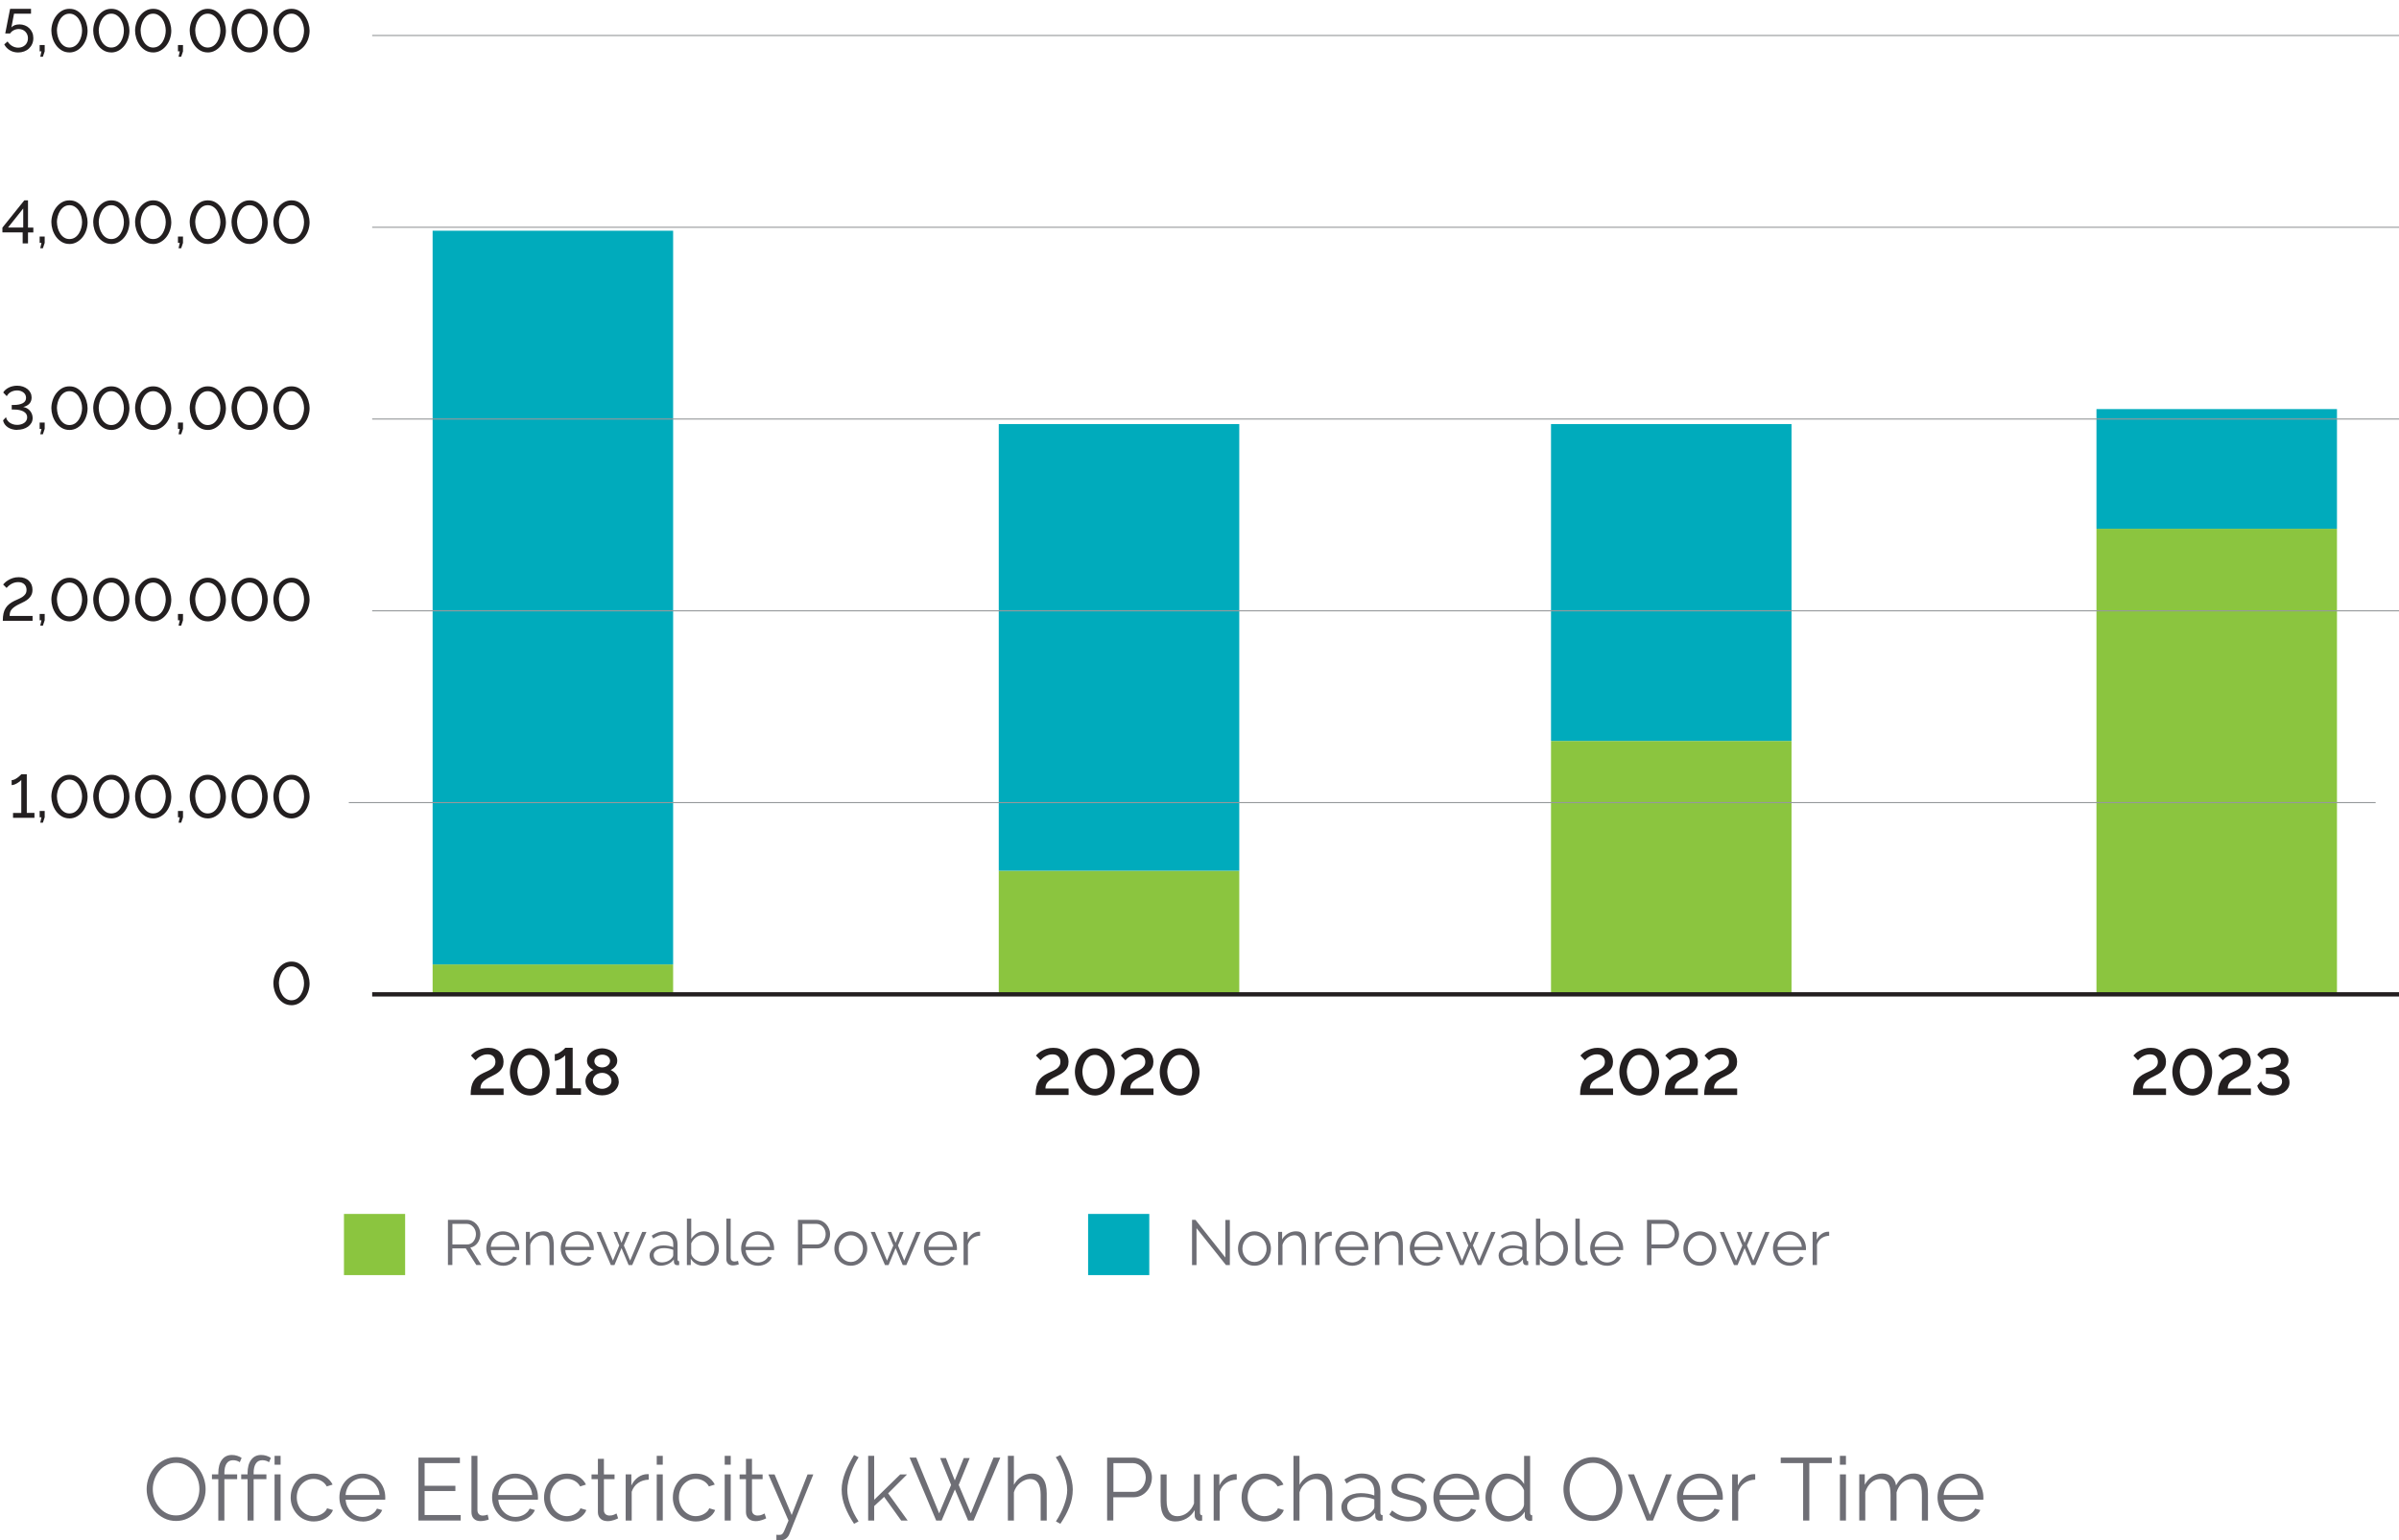 <?xml version="1.0" encoding="UTF-8"?>
<svg id="Layer_1" data-name="Layer 1" xmlns="http://www.w3.org/2000/svg" viewBox="0 0 557.69 358.11">
  <g>
    <path d="M40.94,353.61c-1.02,0-1.95-.21-2.79-.63s-1.57-.98-2.17-1.67c-.6-.69-1.07-1.49-1.4-2.38s-.49-1.81-.49-2.74.18-1.91.53-2.8c.35-.89.83-1.68,1.45-2.37s1.35-1.23,2.18-1.64c.84-.4,1.74-.61,2.72-.61s1.95.22,2.79.65c.84.43,1.57,1,2.16,1.7.6.7,1.06,1.49,1.39,2.38.33.89.49,1.79.49,2.71,0,.98-.17,1.91-.53,2.8-.35.89-.83,1.68-1.44,2.36-.61.68-1.34,1.22-2.17,1.63-.84.41-1.74.61-2.72.61ZM35.52,346.2c0,.8.13,1.56.39,2.3.26.74.63,1.39,1.11,1.96.48.57,1.05,1.02,1.71,1.36.66.34,1.39.5,2.2.5s1.57-.18,2.25-.54c.67-.36,1.24-.82,1.71-1.4.47-.58.83-1.23,1.08-1.96.25-.73.38-1.47.38-2.23,0-.8-.13-1.56-.4-2.3-.27-.73-.64-1.38-1.12-1.95-.48-.56-1.05-1.01-1.71-1.35s-1.39-.5-2.18-.5-1.57.18-2.25.53c-.67.35-1.24.81-1.71,1.39-.47.58-.83,1.23-1.08,1.96-.25.73-.38,1.47-.38,2.23Z" fill="#6e6e75" stroke-width="0"/>
    <path d="M50.75,353.51v-9.62h-1.48v-1.11h1.48v-.29c0-1.32.28-2.35.84-3.1.56-.75,1.33-1.12,2.31-1.12.43,0,.84.06,1.24.19s.74.29,1.03.49l-.43,1.01c-.19-.15-.43-.27-.71-.35-.28-.08-.57-.12-.85-.12-.66,0-1.16.25-1.5.76-.34.51-.52,1.24-.52,2.2v.33h2.97v1.11h-2.97v9.62h-1.4Z" fill="#6e6e75" stroke-width="0"/>
    <path d="M57.55,353.51v-9.62h-1.48v-1.11h1.48v-.29c0-1.32.28-2.35.84-3.1.56-.75,1.33-1.12,2.31-1.12.43,0,.84.06,1.24.19s.74.29,1.03.49l-.43,1.01c-.19-.15-.43-.27-.71-.35-.28-.08-.57-.12-.85-.12-.66,0-1.16.25-1.5.76-.34.51-.52,1.24-.52,2.2v.33h2.97v1.11h-2.97v9.62h-1.4Z" fill="#6e6e75" stroke-width="0"/>
    <path d="M63.83,340.53v-2.06h1.4v2.06h-1.4ZM63.83,353.51v-10.73h1.4v10.73h-1.4Z" fill="#6e6e75" stroke-width="0"/>
    <path d="M67.58,348.11c0-.76.13-1.47.39-2.14s.63-1.26,1.1-1.76c.47-.5,1.04-.9,1.7-1.18.66-.29,1.39-.43,2.18-.43,1.02,0,1.9.23,2.66.69.75.46,1.33,1.08,1.71,1.86l-1.36.43c-.3-.55-.72-.98-1.27-1.29-.54-.31-1.14-.46-1.8-.46-.55,0-1.06.11-1.54.33-.47.22-.89.52-1.24.9-.35.38-.63.83-.82,1.35-.2.52-.3,1.09-.3,1.71s.1,1.17.31,1.71.49,1,.84,1.39c.36.39.77.7,1.25.93.47.23.98.34,1.51.34.34,0,.68-.05,1.02-.14.34-.1.65-.23.94-.4.29-.17.54-.37.74-.59s.35-.45.43-.7l1.38.41c-.15.38-.37.74-.66,1.06-.29.32-.63.6-1.02.84s-.82.43-1.3.56c-.47.13-.97.2-1.47.2-.78,0-1.5-.15-2.16-.44-.66-.3-1.23-.7-1.71-1.22-.48-.52-.85-1.11-1.12-1.78-.27-.67-.4-1.39-.4-2.16Z" fill="#6e6e75" stroke-width="0"/>
    <path d="M84.27,353.72c-.78,0-1.5-.15-2.15-.44-.65-.3-1.22-.7-1.7-1.22-.48-.52-.85-1.11-1.12-1.78-.27-.67-.4-1.39-.4-2.16s.13-1.47.4-2.13c.27-.67.64-1.25,1.11-1.75.47-.5,1.04-.9,1.7-1.19s1.37-.44,2.14-.44,1.5.15,2.15.44c.65.3,1.21.7,1.68,1.21.47.51.83,1.09,1.09,1.75.26.66.39,1.36.39,2.1v.33c0,.11,0,.19-.02.23h-9.19c.04.58.18,1.11.4,1.6.23.49.52.91.88,1.27.36.36.77.64,1.23.83.46.2.95.3,1.47.3.34,0,.69-.05,1.03-.14.34-.1.66-.23.95-.39.29-.17.55-.37.78-.61s.41-.5.54-.79l1.22.33c-.17.4-.4.76-.7,1.08s-.65.6-1.05.84-.84.43-1.32.56c-.48.13-.98.2-1.5.2ZM88.23,347.58c-.04-.58-.18-1.1-.4-1.58-.23-.47-.52-.88-.87-1.23-.35-.34-.76-.61-1.22-.8-.46-.19-.95-.29-1.47-.29s-1.02.1-1.48.29c-.47.19-.88.46-1.23.8-.35.34-.63.76-.84,1.24-.21.48-.34,1-.38,1.57h7.89Z" fill="#6e6e75" stroke-width="0"/>
    <path d="M107.1,352.23v1.28h-9.83v-14.63h9.64v1.28h-8.2v5.27h7.15v1.22h-7.15v5.58h8.39Z" fill="#6e6e75" stroke-width="0"/>
    <path d="M109.59,338.47h1.4v12.61c0,.4.11.71.33.94.22.23.53.34.93.34.15,0,.33-.02.54-.06.21-.04.4-.1.58-.16l.25,1.13c-.26.11-.58.2-.96.27-.38.07-.7.1-.98.1-.65,0-1.15-.18-1.52-.55-.37-.36-.56-.88-.56-1.54v-13.08Z" fill="#6e6e75" stroke-width="0"/>
    <path d="M119.77,353.72c-.78,0-1.5-.15-2.15-.44-.65-.3-1.22-.7-1.7-1.22-.48-.52-.85-1.11-1.12-1.78-.27-.67-.4-1.39-.4-2.16s.13-1.47.4-2.13c.27-.67.64-1.25,1.11-1.75.47-.5,1.04-.9,1.7-1.19s1.37-.44,2.14-.44,1.5.15,2.15.44c.65.3,1.21.7,1.68,1.21.47.51.83,1.09,1.09,1.75.26.66.39,1.36.39,2.1v.33c0,.11,0,.19-.02.23h-9.19c.04.58.18,1.11.4,1.6.23.49.52.91.88,1.27.36.36.77.64,1.23.83.46.2.95.3,1.47.3.34,0,.69-.05,1.03-.14.34-.1.66-.23.95-.39.29-.17.55-.37.78-.61s.41-.5.54-.79l1.22.33c-.17.4-.4.76-.7,1.08s-.65.6-1.05.84-.84.43-1.32.56c-.48.13-.98.2-1.5.2ZM123.72,347.58c-.04-.58-.18-1.1-.4-1.58-.23-.47-.52-.88-.87-1.23-.35-.34-.76-.61-1.22-.8-.46-.19-.95-.29-1.47-.29s-1.02.1-1.48.29c-.47.19-.88.46-1.23.8-.35.34-.63.76-.84,1.24-.21.48-.34,1-.38,1.57h7.89Z" fill="#6e6e75" stroke-width="0"/>
    <path d="M126.48,348.11c0-.76.13-1.47.39-2.14s.63-1.26,1.1-1.76c.47-.5,1.04-.9,1.7-1.18.66-.29,1.39-.43,2.18-.43,1.02,0,1.9.23,2.66.69.75.46,1.33,1.08,1.71,1.86l-1.36.43c-.3-.55-.72-.98-1.27-1.29-.54-.31-1.14-.46-1.8-.46-.55,0-1.06.11-1.54.33-.47.22-.89.52-1.24.9-.35.38-.63.83-.82,1.35-.2.52-.3,1.09-.3,1.71s.1,1.17.31,1.71.49,1,.84,1.39c.36.39.77.7,1.25.93.47.23.98.34,1.51.34.34,0,.68-.05,1.02-.14.34-.1.65-.23.94-.4.29-.17.54-.37.74-.59s.35-.45.43-.7l1.38.41c-.15.38-.37.74-.66,1.06-.29.32-.63.6-1.02.84s-.82.43-1.3.56c-.47.13-.97.2-1.47.2-.78,0-1.5-.15-2.16-.44-.66-.3-1.23-.7-1.71-1.22-.48-.52-.85-1.11-1.12-1.78-.27-.67-.4-1.39-.4-2.16Z" fill="#6e6e75" stroke-width="0"/>
    <path d="M143.69,353c-.08.04-.2.1-.36.17-.16.07-.34.14-.55.21s-.44.13-.7.19-.54.08-.82.08-.59-.04-.87-.12-.52-.21-.72-.38c-.21-.17-.37-.39-.49-.65-.12-.26-.19-.56-.19-.91v-7.69h-1.48v-1.11h1.48v-3.63h1.4v3.63h2.47v1.11h-2.47v7.29c.03.4.17.69.42.88.25.19.55.28.88.28.4,0,.75-.06,1.05-.2.3-.13.49-.22.58-.28l.37,1.13Z" fill="#6e6e75" stroke-width="0"/>
    <path d="M150.8,344.01c-.95.03-1.77.29-2.47.78-.7.49-1.19,1.17-1.48,2.04v6.68h-1.4v-10.73h1.32v2.58c.4-.82.93-1.47,1.61-1.94.67-.47,1.39-.7,2.16-.7.11,0,.2,0,.27.02v1.28Z" fill="#6e6e75" stroke-width="0"/>
    <path d="M152.67,340.53v-2.06h1.4v2.06h-1.4ZM152.67,353.51v-10.73h1.4v10.73h-1.4Z" fill="#6e6e75" stroke-width="0"/>
    <path d="M156.42,348.11c0-.76.13-1.47.39-2.14s.63-1.26,1.1-1.76c.47-.5,1.04-.9,1.7-1.18.66-.29,1.39-.43,2.18-.43,1.02,0,1.9.23,2.66.69.75.46,1.33,1.08,1.71,1.86l-1.36.43c-.3-.55-.72-.98-1.27-1.29-.54-.31-1.14-.46-1.8-.46-.55,0-1.06.11-1.54.33-.47.22-.89.52-1.24.9-.35.38-.63.83-.82,1.35-.2.52-.3,1.09-.3,1.71s.1,1.17.31,1.71.49,1,.84,1.39c.36.39.77.7,1.25.93.47.23.98.34,1.51.34.34,0,.68-.05,1.02-.14.34-.1.65-.23.94-.4.29-.17.54-.37.74-.59s.35-.45.43-.7l1.38.41c-.15.38-.37.74-.66,1.06-.29.32-.63.6-1.02.84s-.82.43-1.3.56c-.47.13-.97.2-1.47.2-.78,0-1.5-.15-2.16-.44-.66-.3-1.23-.7-1.71-1.22-.48-.52-.85-1.11-1.12-1.78-.27-.67-.4-1.39-.4-2.16Z" fill="#6e6e75" stroke-width="0"/>
    <path d="M168.47,340.53v-2.06h1.4v2.06h-1.4ZM168.47,353.51v-10.73h1.4v10.73h-1.4Z" fill="#6e6e75" stroke-width="0"/>
    <path d="M178.11,353c-.08.04-.2.1-.36.17-.16.07-.34.14-.55.21s-.44.13-.7.19-.54.08-.82.08-.59-.04-.87-.12-.52-.21-.72-.38c-.21-.17-.37-.39-.49-.65-.12-.26-.19-.56-.19-.91v-7.69h-1.48v-1.11h1.48v-3.63h1.4v3.63h2.47v1.11h-2.47v7.29c.03.4.17.69.42.88.25.19.55.28.88.28.4,0,.75-.06,1.05-.2.3-.13.49-.22.58-.28l.37,1.13Z" fill="#6e6e75" stroke-width="0"/>
    <path d="M180.48,356.81c.11.01.22.02.32.03.1,0,.2.01.3.01.25,0,.44-.03.59-.1.14-.07.28-.22.42-.45.14-.23.29-.57.46-1.01.17-.44.42-1.03.73-1.77l-4.68-10.73h1.44l3.98,9.44,3.69-9.44h1.34l-5.56,13.85c-.15.4-.4.75-.75,1.04s-.83.44-1.43.44c-.14,0-.27,0-.39-.01s-.27-.02-.45-.05v-1.24Z" fill="#6e6e75" stroke-width="0"/>
    <path d="M195.65,346.38c0-.7.08-1.39.23-2.07.15-.68.36-1.35.62-2.02.26-.67.57-1.33.92-2,.35-.67.72-1.34,1.12-2.01l1.07.52c-.27.41-.57.92-.88,1.52-.31.6-.59,1.25-.85,1.94-.26.69-.48,1.39-.65,2.11-.17.72-.26,1.41-.26,2.07,0,1.07.23,2.24.7,3.51.47,1.27,1.11,2.52,1.92,3.76l-1.05.56c-.87-1.29-1.56-2.6-2.09-3.92-.53-1.33-.79-2.65-.79-3.97Z" fill="#6e6e75" stroke-width="0"/>
    <path d="M209.49,353.51l-3.96-5.5-2.31,2.14v3.36h-1.4v-15.04h1.4v10.22l6.04-5.89h1.59l-4.39,4.39,4.55,6.33h-1.52Z" fill="#6e6e75" stroke-width="0"/>
    <path d="M218.54,338.99h1.36l2.06,5.19,2.08-5.19h1.38l-2.55,6.24,2.8,6.61,5.29-12.96h1.57l-6.2,14.63h-1.28l-3.07-7.23-3.09,7.23h-1.26l-6.18-14.63h1.55l5.32,12.96,2.78-6.61-2.55-6.24Z" fill="#6e6e75" stroke-width="0"/>
    <path d="M243.32,353.51h-1.4v-6c0-1.22-.21-2.14-.63-2.74-.42-.6-1.03-.91-1.84-.91-.4,0-.79.08-1.18.24-.39.16-.76.37-1.1.65-.34.27-.64.6-.9.97-.25.37-.44.78-.57,1.22v6.57h-1.4v-15.04h1.4v6.74c.43-.81,1.02-1.45,1.77-1.92.75-.47,1.57-.7,2.45-.7.62,0,1.14.11,1.57.34.43.23.78.54,1.05.95.27.41.47.89.6,1.46.12.57.19,1.2.19,1.88v6.28Z" fill="#6e6e75" stroke-width="0"/>
    <path d="M249.38,346.38c0,1.32-.26,2.64-.78,3.97-.52,1.33-1.22,2.63-2.1,3.92l-1.03-.56c.4-.62.76-1.24,1.08-1.88.32-.63.6-1.26.82-1.89.23-.62.4-1.23.53-1.82.12-.59.19-1.15.19-1.69,0-.66-.09-1.35-.26-2.07-.17-.72-.39-1.42-.65-2.11-.26-.69-.55-1.33-.85-1.94-.31-.6-.61-1.11-.9-1.52l1.09-.52c.4.67.77,1.34,1.12,2.01.35.67.65,1.33.91,2,.25.67.46,1.34.61,2.02.15.68.23,1.37.23,2.07Z" fill="#6e6e75" stroke-width="0"/>
    <path d="M257.37,353.51v-14.63h6.06c.63,0,1.21.13,1.74.4.53.27.99.62,1.37,1.05.38.43.69.92.91,1.47.22.55.33,1.11.33,1.67,0,.6-.1,1.18-.31,1.74-.21.56-.49,1.05-.87,1.47-.37.43-.81.77-1.33,1.03-.52.26-1.09.39-1.72.39h-4.74v5.4h-1.44ZM258.82,346.84h4.68c.43,0,.81-.09,1.16-.28.35-.19.65-.43.9-.74s.44-.67.58-1.07c.14-.4.21-.83.21-1.27s-.08-.88-.24-1.29c-.16-.41-.37-.76-.64-1.06s-.58-.54-.95-.71c-.36-.17-.75-.26-1.14-.26h-4.55v6.68Z" fill="#6e6e75" stroke-width="0"/>
    <path d="M273.26,353.72c-1.17,0-2.04-.39-2.61-1.16-.57-.78-.85-1.93-.85-3.47v-6.3h1.4v6.06c0,2.43.83,3.65,2.49,3.65.41,0,.82-.07,1.22-.21.4-.14.77-.34,1.1-.6.34-.26.64-.57.91-.93.27-.36.48-.76.65-1.22v-6.76h1.4v8.92c0,.38.16.58.49.58v1.24c-.16.03-.3.04-.4.04h-.22c-.33-.01-.6-.13-.8-.35s-.31-.52-.31-.89v-1.24c-.47.84-1.1,1.49-1.91,1.95-.8.46-1.66.69-2.57.69Z" fill="#6e6e75" stroke-width="0"/>
    <path d="M287.49,344.01c-.95.03-1.77.29-2.47.78-.7.49-1.19,1.17-1.48,2.04v6.68h-1.4v-10.73h1.32v2.58c.4-.82.93-1.47,1.61-1.94.67-.47,1.39-.7,2.16-.7.11,0,.2,0,.27.02v1.28Z" fill="#6e6e75" stroke-width="0"/>
    <path d="M288.63,348.11c0-.76.13-1.47.39-2.14s.63-1.26,1.1-1.76c.47-.5,1.04-.9,1.7-1.18.66-.29,1.39-.43,2.18-.43,1.02,0,1.9.23,2.66.69.75.46,1.33,1.08,1.71,1.86l-1.36.43c-.3-.55-.72-.98-1.27-1.29-.54-.31-1.14-.46-1.8-.46-.55,0-1.06.11-1.54.33-.47.22-.89.52-1.24.9-.35.38-.63.83-.82,1.35-.2.52-.3,1.09-.3,1.71s.1,1.17.31,1.71.49,1,.84,1.39c.36.39.77.7,1.25.93.47.23.98.34,1.51.34.34,0,.68-.05,1.02-.14.34-.1.65-.23.94-.4.29-.17.54-.37.74-.59s.35-.45.43-.7l1.38.41c-.15.38-.37.74-.66,1.06-.29.32-.63.6-1.02.84s-.82.43-1.3.56c-.47.13-.97.2-1.47.2-.78,0-1.5-.15-2.16-.44-.66-.3-1.23-.7-1.71-1.22-.48-.52-.85-1.11-1.12-1.78-.27-.67-.4-1.39-.4-2.16Z" fill="#6e6e75" stroke-width="0"/>
    <path d="M309.71,353.51h-1.4v-6c0-1.22-.21-2.14-.63-2.74-.42-.6-1.03-.91-1.84-.91-.4,0-.79.08-1.18.24-.39.16-.76.37-1.1.65-.34.27-.64.6-.9.97-.25.37-.44.78-.57,1.22v6.57h-1.4v-15.04h1.4v6.74c.43-.81,1.02-1.45,1.77-1.92.75-.47,1.57-.7,2.45-.7.62,0,1.14.11,1.57.34.43.23.78.54,1.05.95.27.41.47.89.6,1.46.12.57.19,1.2.19,1.88v6.28Z" fill="#6e6e75" stroke-width="0"/>
    <path d="M315.39,353.72c-.51,0-.98-.09-1.41-.26-.43-.17-.81-.41-1.13-.71s-.57-.66-.75-1.06c-.18-.41-.27-.84-.27-1.31s.11-.9.33-1.3c.22-.4.53-.74.93-1.03.4-.29.87-.51,1.42-.67.55-.16,1.15-.24,1.81-.24.55,0,1.11.05,1.67.14.56.1,1.06.23,1.5.41v-.97c0-.95-.27-1.7-.8-2.26-.54-.56-1.28-.83-2.23-.83-.55,0-1.11.11-1.69.33-.58.22-1.16.54-1.75.95l-.49-.93c1.39-.93,2.73-1.4,4.04-1.4s2.4.38,3.17,1.13c.77.76,1.15,1.8,1.15,3.13v4.84c0,.38.17.58.52.58v1.24c-.23.04-.41.06-.54.06-.36,0-.64-.09-.83-.27-.2-.18-.31-.43-.32-.74l-.04-.84c-.49.65-1.12,1.14-1.86,1.48s-1.56.52-2.42.52ZM315.72,352.65c.73,0,1.4-.14,2.01-.41.61-.27,1.07-.64,1.39-1.09.12-.12.22-.26.28-.4.06-.14.09-.28.09-.4v-1.75c-.47-.18-.95-.32-1.45-.41-.5-.1-1.01-.14-1.53-.14-.99,0-1.79.21-2.41.62s-.93.95-.93,1.63c0,.33.06.64.2.93.13.29.31.54.54.75.23.21.5.38.81.5.32.12.65.19,1.01.19Z" fill="#6e6e75" stroke-width="0"/>
    <path d="M327.49,353.72c-.84,0-1.66-.14-2.45-.41-.8-.27-1.48-.67-2.06-1.19l.64-.95c.6.49,1.22.87,1.84,1.11.62.25,1.29.37,2.01.37.87,0,1.56-.18,2.07-.53s.77-.85.77-1.49c0-.3-.07-.55-.21-.75s-.34-.37-.61-.53c-.27-.15-.6-.29-1.01-.4-.41-.12-.88-.24-1.41-.36-.62-.15-1.15-.3-1.61-.45-.45-.15-.83-.32-1.12-.52-.3-.19-.52-.43-.66-.71-.14-.28-.22-.63-.22-1.06,0-.54.11-1.01.32-1.42s.5-.75.87-1.02c.36-.27.79-.47,1.28-.61.49-.14,1.01-.21,1.56-.21.82,0,1.57.13,2.25.4.67.27,1.22.62,1.63,1.06l-.68.82c-.4-.41-.88-.72-1.45-.93-.57-.21-1.16-.31-1.78-.31-.37,0-.71.04-1.03.11-.32.08-.59.2-.83.36s-.43.37-.57.63c-.14.25-.21.55-.21.9,0,.29.05.52.14.7.1.18.25.33.47.46.22.13.5.25.83.35.34.1.74.21,1.23.32.69.16,1.29.33,1.81.49.52.17.96.36,1.31.58s.61.49.79.8c.18.32.27.7.27,1.15,0,.99-.38,1.77-1.13,2.35-.76.58-1.77.87-3.05.87Z" fill="#6e6e75" stroke-width="0"/>
    <path d="M338.59,353.72c-.78,0-1.5-.15-2.15-.44-.65-.3-1.22-.7-1.7-1.22-.48-.52-.85-1.11-1.12-1.78-.27-.67-.4-1.39-.4-2.16s.13-1.47.4-2.13c.27-.67.64-1.25,1.11-1.75.47-.5,1.04-.9,1.7-1.19s1.37-.44,2.14-.44,1.5.15,2.15.44c.65.3,1.21.7,1.68,1.21.47.51.83,1.09,1.09,1.75.26.66.39,1.36.39,2.1v.33c0,.11,0,.19-.02.23h-9.19c.04.58.18,1.11.4,1.6.23.49.52.91.88,1.27.36.36.77.64,1.23.83.46.2.95.3,1.47.3.34,0,.69-.05,1.03-.14.34-.1.66-.23.95-.39.29-.17.55-.37.78-.61s.41-.5.54-.79l1.22.33c-.17.4-.4.76-.7,1.08s-.65.6-1.05.84-.84.43-1.32.56c-.48.13-.98.2-1.5.2ZM342.55,347.58c-.04-.58-.18-1.1-.4-1.58-.23-.47-.52-.88-.87-1.23-.35-.34-.76-.61-1.22-.8-.46-.19-.95-.29-1.47-.29s-1.02.1-1.48.29c-.47.19-.88.46-1.23.8-.35.34-.63.76-.84,1.24-.21.48-.34,1-.38,1.57h7.89Z" fill="#6e6e75" stroke-width="0"/>
    <path d="M350.46,353.72c-.74,0-1.43-.15-2.06-.46-.63-.31-1.17-.72-1.63-1.23-.45-.51-.81-1.1-1.06-1.76-.25-.67-.38-1.36-.38-2.09s.12-1.47.37-2.15c.25-.68.59-1.27,1.02-1.78.43-.51.95-.91,1.55-1.21.6-.3,1.25-.44,1.97-.44.91,0,1.71.24,2.41.71.7.47,1.25,1.05,1.65,1.72v-6.55h1.4v13.23c0,.38.17.58.49.58v1.24c-.21.04-.37.06-.49.06-.33,0-.62-.11-.87-.32-.25-.21-.37-.47-.37-.77v-1.05c-.43.7-1,1.26-1.73,1.67s-1.48.62-2.27.62ZM350.77,352.48c.34,0,.71-.07,1.1-.21.39-.14.76-.33,1.1-.57s.64-.52.88-.84c.24-.32.39-.67.44-1.04v-3.32c-.14-.37-.34-.72-.6-1.04-.26-.32-.56-.61-.9-.85-.34-.25-.7-.44-1.08-.58-.38-.14-.76-.21-1.13-.21-.58,0-1.1.12-1.57.37-.47.25-.87.57-1.21.98-.34.41-.59.87-.77,1.39-.18.52-.27,1.06-.27,1.61,0,.58.1,1.13.31,1.65s.49.98.84,1.37c.36.39.78.7,1.27.94.49.23,1.01.35,1.58.35Z" fill="#6e6e75" stroke-width="0"/>
    <path d="M370.3,353.61c-1.02,0-1.95-.21-2.79-.63s-1.57-.98-2.17-1.67c-.6-.69-1.07-1.49-1.4-2.38s-.49-1.81-.49-2.74.18-1.91.53-2.8c.35-.89.83-1.68,1.45-2.37s1.35-1.23,2.18-1.64c.84-.4,1.74-.61,2.72-.61s1.95.22,2.79.65c.84.43,1.57,1,2.16,1.7.6.7,1.06,1.49,1.39,2.38.33.89.49,1.79.49,2.71,0,.98-.17,1.91-.53,2.8-.35.89-.83,1.68-1.44,2.36-.61.68-1.34,1.22-2.17,1.63-.84.41-1.74.61-2.72.61ZM364.88,346.2c0,.8.13,1.56.39,2.3.26.74.63,1.39,1.11,1.96.48.57,1.05,1.02,1.71,1.36.66.34,1.39.5,2.2.5s1.57-.18,2.25-.54c.67-.36,1.24-.82,1.71-1.4.47-.58.83-1.23,1.08-1.96.25-.73.38-1.47.38-2.23,0-.8-.13-1.56-.4-2.3-.27-.73-.64-1.38-1.12-1.95-.48-.56-1.05-1.01-1.71-1.35s-1.39-.5-2.18-.5-1.57.18-2.25.53c-.67.35-1.24.81-1.71,1.39-.47.58-.83,1.23-1.08,1.96-.25.73-.38,1.47-.38,2.23Z" fill="#6e6e75" stroke-width="0"/>
    <path d="M382.8,353.51l-4.37-10.73h1.44l3.69,9.44,3.71-9.44h1.36l-4.37,10.73h-1.46Z" fill="#6e6e75" stroke-width="0"/>
    <path d="M395.21,353.72c-.78,0-1.5-.15-2.15-.44-.65-.3-1.22-.7-1.7-1.22-.48-.52-.85-1.11-1.12-1.78-.27-.67-.4-1.39-.4-2.16s.13-1.47.4-2.13c.27-.67.64-1.25,1.11-1.75.47-.5,1.04-.9,1.7-1.19s1.37-.44,2.14-.44,1.5.15,2.15.44c.65.3,1.21.7,1.68,1.21.47.51.83,1.09,1.09,1.75.26.66.39,1.36.39,2.1v.33c0,.11,0,.19-.02.23h-9.19c.04.58.18,1.11.4,1.6.23.49.52.91.88,1.27.36.36.77.64,1.23.83.46.2.95.3,1.47.3.34,0,.69-.05,1.03-.14.34-.1.66-.23.95-.39.29-.17.55-.37.78-.61s.41-.5.54-.79l1.22.33c-.17.4-.4.76-.7,1.08s-.65.6-1.05.84-.84.43-1.32.56c-.48.13-.98.2-1.5.2ZM399.16,347.58c-.04-.58-.18-1.1-.4-1.58-.23-.47-.52-.88-.87-1.23-.35-.34-.76-.61-1.22-.8-.46-.19-.95-.29-1.47-.29s-1.02.1-1.48.29c-.47.19-.88.46-1.23.8-.35.34-.63.76-.84,1.24-.21.48-.34,1-.38,1.57h7.89Z" fill="#6e6e75" stroke-width="0"/>
    <path d="M408.02,344.01c-.95.03-1.77.29-2.47.78-.7.49-1.19,1.17-1.48,2.04v6.68h-1.4v-10.73h1.32v2.58c.4-.82.93-1.47,1.61-1.94.67-.47,1.39-.7,2.16-.7.11,0,.2,0,.27.02v1.28Z" fill="#6e6e75" stroke-width="0"/>
    <path d="M425.82,340.16h-5.21v13.35h-1.44v-13.35h-5.21v-1.28h11.87v1.28Z" fill="#6e6e75" stroke-width="0"/>
    <path d="M427.72,340.53v-2.06h1.4v2.06h-1.4ZM427.72,353.51v-10.73h1.4v10.73h-1.4Z" fill="#6e6e75" stroke-width="0"/>
    <path d="M448.18,353.51h-1.4v-6c0-1.25-.2-2.17-.6-2.76-.4-.59-.99-.89-1.77-.89-.41,0-.8.08-1.16.23-.36.15-.7.36-1.01.64s-.58.6-.81.98c-.23.38-.41.79-.54,1.25v6.55h-1.4v-6c0-1.28-.19-2.2-.58-2.78-.38-.58-.98-.87-1.77-.87s-1.53.28-2.16.84c-.63.56-1.09,1.3-1.36,2.23v6.57h-1.4v-10.73h1.28v2.43c.44-.82,1.02-1.47,1.73-1.93.71-.46,1.5-.69,2.37-.69s1.63.25,2.17.76.88,1.17,1,2c1-1.84,2.38-2.76,4.14-2.76.6,0,1.12.11,1.53.33s.76.53,1.01.94c.25.41.44.89.56,1.46.12.57.18,1.21.18,1.91v6.28Z" fill="#6e6e75" stroke-width="0"/>
    <path d="M455.78,353.72c-.78,0-1.5-.15-2.15-.44-.65-.3-1.22-.7-1.7-1.22-.48-.52-.85-1.11-1.12-1.78-.27-.67-.4-1.39-.4-2.16s.13-1.47.4-2.13c.27-.67.64-1.25,1.11-1.75.47-.5,1.04-.9,1.7-1.19s1.37-.44,2.14-.44,1.5.15,2.15.44c.65.3,1.21.7,1.68,1.21.47.51.83,1.09,1.09,1.75.26.66.39,1.36.39,2.1v.33c0,.11,0,.19-.02.23h-9.19c.04.58.18,1.11.4,1.6.23.49.52.91.88,1.27.36.36.77.64,1.23.83.46.2.95.3,1.47.3.34,0,.69-.05,1.03-.14.34-.1.66-.23.95-.39.29-.17.55-.37.78-.61s.41-.5.54-.79l1.22.33c-.17.4-.4.76-.7,1.08s-.65.6-1.05.84-.84.43-1.32.56c-.48.13-.98.2-1.5.2ZM459.73,347.58c-.04-.58-.18-1.1-.4-1.58-.23-.47-.52-.88-.87-1.23-.35-.34-.76-.61-1.22-.8-.46-.19-.95-.29-1.47-.29s-1.02.1-1.48.29c-.47.19-.88.46-1.23.8-.35.34-.63.76-.84,1.24-.21.48-.34,1-.38,1.57h7.89Z" fill="#6e6e75" stroke-width="0"/>
  </g>
  <rect x="79.96" y="282.23" width="14.22" height="14.22" fill="#8bc53f" stroke-width="0"/>
  <g>
    <path d="M104.13,294.12v-10.51h4.44c.45,0,.87.1,1.25.29s.71.44.98.75c.28.31.49.66.64,1.06.15.39.23.79.23,1.2s-.06.75-.17,1.1c-.11.35-.27.67-.47.95s-.45.52-.73.71-.61.32-.96.39l2.57,4.05h-1.17l-2.47-3.88h-3.11v3.88h-1.04ZM105.17,289.33h3.43c.31,0,.58-.07.84-.2.25-.13.47-.31.64-.54.18-.23.32-.48.41-.77s.15-.59.15-.9-.06-.62-.17-.91c-.11-.29-.27-.54-.46-.76-.19-.22-.42-.39-.68-.52-.26-.13-.54-.19-.82-.19h-3.34v4.79Z" fill="#6e6e75" stroke-width="0"/>
    <path d="M116.92,294.27c-.56,0-1.08-.11-1.55-.32-.47-.21-.88-.5-1.22-.87-.35-.37-.61-.8-.81-1.28-.19-.48-.29-1-.29-1.55s.1-1.05.29-1.53.46-.9.8-1.26c.34-.36.75-.65,1.22-.86.47-.21.99-.32,1.54-.32s1.08.11,1.55.32c.47.21.87.5,1.21.87.33.37.6.78.78,1.26s.28.98.28,1.51v.24c0,.08,0,.13-.02.16h-6.6c.03.41.13.8.29,1.15.16.35.37.65.63.91s.55.46.88.6c.33.14.68.21,1.06.21.25,0,.49-.03.74-.1.25-.07.47-.16.68-.28.21-.12.39-.26.56-.44.17-.17.3-.36.38-.57l.87.24c-.12.29-.29.55-.5.78-.22.23-.47.43-.75.61-.29.17-.6.31-.95.4-.35.09-.71.14-1.08.14ZM119.76,289.86c-.03-.41-.13-.79-.29-1.13s-.37-.63-.62-.88-.54-.44-.87-.58-.68-.21-1.06-.21-.73.07-1.07.21-.63.33-.88.58c-.25.25-.45.54-.61.89-.15.35-.24.72-.27,1.12h5.67Z" fill="#6e6e75" stroke-width="0"/>
    <path d="M128.75,294.12h-1.01v-4.31c0-.92-.14-1.58-.41-2-.27-.41-.69-.62-1.25-.62-.3,0-.59.05-.89.16s-.57.26-.82.46c-.25.2-.48.43-.67.7s-.34.56-.43.88v4.72h-1.01v-7.71h.92v1.75c.32-.56.77-1.02,1.35-1.36.59-.35,1.23-.52,1.92-.52.42,0,.78.08,1.08.24.3.16.53.38.71.67s.31.64.38,1.05c.08.41.12.87.12,1.38v4.51Z" fill="#6e6e75" stroke-width="0"/>
    <path d="M134.23,294.27c-.56,0-1.08-.11-1.55-.32-.47-.21-.88-.5-1.22-.87-.35-.37-.61-.8-.81-1.28-.19-.48-.29-1-.29-1.55s.1-1.05.29-1.53.46-.9.8-1.26c.34-.36.75-.65,1.22-.86.47-.21.99-.32,1.54-.32s1.08.11,1.55.32c.47.21.87.5,1.21.87.33.37.6.78.78,1.26s.28.98.28,1.51v.24c0,.08,0,.13-.02.16h-6.6c.03.41.13.8.29,1.15.16.35.37.65.63.91s.55.46.88.6c.33.14.68.21,1.06.21.25,0,.49-.03.74-.1.25-.07.47-.16.68-.28.21-.12.39-.26.56-.44.17-.17.3-.36.38-.57l.87.24c-.12.29-.29.55-.5.78-.22.23-.47.43-.75.61-.29.17-.6.31-.95.4-.35.09-.71.14-1.08.14ZM137.07,289.86c-.03-.41-.13-.79-.29-1.13s-.37-.63-.62-.88-.54-.44-.87-.58-.68-.21-1.06-.21-.73.07-1.07.21-.63.33-.88.58c-.25.25-.45.54-.61.89-.15.35-.24.72-.27,1.12h5.67Z" fill="#6e6e75" stroke-width="0"/>
    <path d="M149.29,286.41h.99l-3.31,7.71h-.83l-1.66-3.94-1.64,3.94h-.83l-3.31-7.71h.98l2.81,6.67,1.46-3.52-1.32-3.14h.84l1.01,2.52,1.01-2.52h.86l-1.32,3.14,1.46,3.52,2.8-6.67Z" fill="#6e6e75" stroke-width="0"/>
    <path d="M153.55,294.27c-.37,0-.7-.06-1.01-.19-.31-.12-.58-.29-.81-.51s-.41-.47-.54-.76c-.13-.29-.19-.6-.19-.94s.08-.65.24-.93c.16-.29.38-.53.67-.74.29-.21.63-.37,1.02-.48.39-.11.83-.17,1.3-.17.39,0,.79.03,1.2.1.4.07.76.17,1.08.3v-.7c0-.68-.19-1.22-.58-1.62-.38-.4-.92-.6-1.6-.6-.4,0-.8.08-1.21.24-.41.16-.83.38-1.26.68l-.36-.67c1-.67,1.96-1.01,2.9-1.01s1.73.27,2.28.81c.55.54.83,1.29.83,2.25v3.48c0,.28.12.41.37.41v.89c-.17.03-.3.04-.38.04-.26,0-.46-.06-.6-.19-.14-.13-.22-.31-.23-.53l-.03-.61c-.35.46-.8.82-1.34,1.07-.54.25-1.12.37-1.74.37ZM153.79,293.5c.52,0,1-.1,1.44-.3s.77-.46,1-.78c.09-.09.16-.19.2-.29s.07-.2.07-.29v-1.26c-.34-.13-.68-.23-1.04-.3-.36-.07-.73-.1-1.1-.1-.71,0-1.29.15-1.73.44-.44.3-.67.69-.67,1.17,0,.24.05.46.14.67s.22.39.38.54c.16.15.36.27.58.36.23.09.47.13.73.13Z" fill="#6e6e75" stroke-width="0"/>
    <path d="M163.45,294.27c-.61,0-1.17-.15-1.68-.46-.51-.31-.91-.7-1.19-1.18v1.49h-.9v-10.8h1.01v4.71c.35-.52.76-.94,1.24-1.27.48-.32,1.05-.48,1.69-.48.54,0,1.03.11,1.46.34.43.23.79.53,1.1.91.3.38.53.81.7,1.29.16.48.24.97.24,1.47,0,.54-.09,1.06-.28,1.54s-.44.91-.77,1.27c-.33.36-.71.65-1.16.86-.45.21-.93.32-1.44.32ZM163.22,293.38c.42,0,.81-.09,1.16-.26.35-.17.65-.4.9-.7s.45-.62.59-.99c.14-.37.21-.75.21-1.15s-.07-.79-.2-1.17c-.13-.38-.32-.71-.56-1-.24-.29-.53-.52-.87-.7-.34-.17-.71-.26-1.12-.26-.31,0-.59.05-.86.16-.27.1-.51.24-.74.42-.23.18-.43.38-.61.61-.18.23-.33.48-.44.73v2.4c.04.27.15.52.32.75.17.23.38.43.62.6.24.17.5.3.78.4s.55.15.81.15Z" fill="#6e6e75" stroke-width="0"/>
    <path d="M168.85,283.32h1.01v9.06c0,.29.08.51.24.67s.38.24.67.24c.11,0,.24-.01.38-.04s.29-.07.41-.12l.18.81c-.19.08-.42.14-.69.19-.27.05-.51.07-.7.07-.46,0-.83-.13-1.1-.39s-.4-.63-.4-1.1v-9.4Z" fill="#6e6e75" stroke-width="0"/>
    <path d="M176.16,294.27c-.56,0-1.08-.11-1.55-.32-.47-.21-.88-.5-1.22-.87-.35-.37-.61-.8-.81-1.28-.19-.48-.29-1-.29-1.55s.1-1.05.29-1.53.46-.9.8-1.26c.34-.36.75-.65,1.22-.86.47-.21.99-.32,1.54-.32s1.08.11,1.55.32c.47.21.87.5,1.21.87.33.37.6.78.78,1.26s.28.98.28,1.51v.24c0,.08,0,.13-.02.16h-6.6c.03.41.13.8.29,1.15.16.35.37.65.63.91s.55.46.88.6c.33.14.68.21,1.06.21.25,0,.49-.03.74-.1.25-.07.47-.16.68-.28.21-.12.39-.26.56-.44.17-.17.3-.36.38-.57l.87.24c-.12.29-.29.55-.5.78-.22.23-.47.43-.75.61-.29.17-.6.31-.95.4-.35.09-.71.14-1.08.14ZM179,289.86c-.03-.41-.13-.79-.29-1.13s-.37-.63-.62-.88-.54-.44-.87-.58-.68-.21-1.06-.21-.73.07-1.07.21-.63.33-.88.58c-.25.25-.45.54-.61.89-.15.35-.24.72-.27,1.12h5.67Z" fill="#6e6e75" stroke-width="0"/>
    <path d="M185.5,294.12v-10.51h4.35c.45,0,.87.1,1.25.29.38.19.71.44.98.75.28.31.49.66.65,1.06s.24.79.24,1.2c0,.43-.07.85-.22,1.25-.15.4-.35.75-.62,1.06-.27.31-.58.55-.95.74-.37.19-.78.28-1.24.28h-3.4v3.88h-1.04ZM186.54,289.33h3.36c.31,0,.58-.07.84-.2s.47-.31.64-.53c.18-.22.32-.48.41-.77.1-.29.15-.59.15-.91s-.06-.63-.17-.92-.27-.55-.46-.76-.42-.39-.68-.51c-.26-.12-.54-.19-.82-.19h-3.27v4.79Z" fill="#6e6e75" stroke-width="0"/>
    <path d="M197.78,294.27c-.56,0-1.08-.11-1.54-.32-.46-.21-.87-.5-1.21-.87-.34-.37-.6-.79-.79-1.27-.19-.48-.28-.99-.28-1.52s.1-1.06.29-1.54c.19-.48.46-.91.8-1.27.34-.36.74-.66,1.21-.87.46-.22.97-.33,1.52-.33s1.06.11,1.53.33c.47.22.87.51,1.21.87.34.37.61.79.8,1.27.19.48.29,1,.29,1.54s-.09,1.04-.28,1.52c-.19.48-.45.91-.79,1.27-.34.36-.74.65-1.21.87-.47.21-.98.32-1.55.32ZM194.99,290.31c0,.43.07.84.22,1.21.15.37.35.7.6.98.25.28.55.5.89.66s.7.24,1.09.24.75-.08,1.09-.24c.34-.16.64-.38.9-.67s.46-.61.61-.98.22-.78.22-1.21-.07-.83-.22-1.21-.35-.71-.61-.99c-.26-.28-.55-.5-.9-.67-.34-.16-.7-.24-1.09-.24s-.75.08-1.08.24c-.34.16-.63.39-.89.67-.26.29-.46.62-.61,1-.15.38-.22.79-.22,1.22Z" fill="#6e6e75" stroke-width="0"/>
    <path d="M213.01,286.41h.99l-3.31,7.71h-.83l-1.66-3.94-1.64,3.94h-.83l-3.31-7.71h.98l2.81,6.67,1.46-3.52-1.32-3.14h.84l1.01,2.52,1.01-2.52h.86l-1.32,3.14,1.46,3.52,2.8-6.67Z" fill="#6e6e75" stroke-width="0"/>
    <path d="M218.66,294.27c-.56,0-1.08-.11-1.55-.32-.47-.21-.88-.5-1.22-.87-.35-.37-.61-.8-.81-1.28-.19-.48-.29-1-.29-1.55s.1-1.05.29-1.53.46-.9.8-1.26c.34-.36.75-.65,1.22-.86.47-.21.99-.32,1.54-.32s1.08.11,1.55.32c.47.21.87.5,1.21.87.33.37.6.78.78,1.26s.28.98.28,1.51v.24c0,.08,0,.13-.02.16h-6.6c.03.41.13.8.29,1.15.16.35.37.65.63.91s.55.46.88.6c.33.14.68.21,1.06.21.25,0,.49-.03.74-.1.25-.07.47-.16.68-.28.21-.12.39-.26.56-.44.17-.17.3-.36.38-.57l.87.24c-.12.29-.29.55-.5.78-.22.23-.47.43-.75.61-.29.17-.6.31-.95.4-.35.09-.71.14-1.08.14ZM221.5,289.86c-.03-.41-.13-.79-.29-1.13s-.37-.63-.62-.88-.54-.44-.87-.58-.68-.21-1.06-.21-.73.07-1.07.21-.63.33-.88.58c-.25.25-.45.54-.61.89-.15.35-.24.72-.27,1.12h5.67Z" fill="#6e6e75" stroke-width="0"/>
    <path d="M227.86,287.3c-.68.02-1.27.21-1.78.56-.5.35-.86.84-1.07,1.46v4.79h-1.01v-7.71h.95v1.85c.29-.59.67-1.06,1.15-1.39s1-.5,1.55-.5c.08,0,.14,0,.19.02v.92Z" fill="#6e6e75" stroke-width="0"/>
  </g>
  <rect x="252.95" y="282.23" width="14.22" height="14.22" fill="#00abbc" stroke-width="0"/>
  <g>
    <path d="M278.15,285.54v8.58h-1.04v-10.51h.8l6.95,8.75v-8.73h1.04v10.49h-.9l-6.85-8.58Z" fill="#6e6e75" stroke-width="0"/>
    <path d="M291.62,294.27c-.56,0-1.08-.11-1.54-.32-.46-.21-.87-.5-1.21-.87-.34-.37-.6-.79-.79-1.27-.19-.48-.28-.99-.28-1.52s.1-1.06.29-1.54c.19-.48.46-.91.8-1.27.34-.36.74-.66,1.21-.87.46-.22.97-.33,1.52-.33s1.06.11,1.53.33c.47.22.87.51,1.21.87.34.37.61.79.8,1.27.19.48.29,1,.29,1.54s-.09,1.04-.28,1.52c-.19.48-.45.91-.79,1.27-.34.36-.74.65-1.21.87-.47.21-.98.32-1.55.32ZM288.82,290.31c0,.43.07.84.22,1.21.15.37.35.7.6.98.25.28.55.5.89.66s.7.24,1.09.24.75-.08,1.09-.24c.34-.16.64-.38.9-.67s.46-.61.61-.98.22-.78.22-1.21-.07-.83-.22-1.21-.35-.71-.61-.99c-.26-.28-.55-.5-.9-.67-.34-.16-.7-.24-1.09-.24s-.75.08-1.08.24c-.34.16-.63.39-.89.67-.26.29-.46.62-.61,1-.15.38-.22.79-.22,1.22Z" fill="#6e6e75" stroke-width="0"/>
    <path d="M303.62,294.12h-1.01v-4.31c0-.92-.14-1.58-.41-2-.27-.41-.69-.62-1.25-.62-.3,0-.59.05-.89.16s-.57.26-.82.46c-.25.2-.48.43-.67.7s-.34.56-.43.88v4.72h-1.01v-7.71h.92v1.75c.32-.56.77-1.02,1.35-1.36.59-.35,1.23-.52,1.92-.52.42,0,.78.08,1.08.24.3.16.53.38.71.67s.31.64.38,1.05c.08.41.12.87.12,1.38v4.51Z" fill="#6e6e75" stroke-width="0"/>
    <path d="M309.61,287.3c-.68.02-1.27.21-1.78.56-.5.35-.86.84-1.07,1.46v4.79h-1.01v-7.71h.95v1.85c.29-.59.67-1.06,1.15-1.39s1-.5,1.55-.5c.08,0,.14,0,.19.02v.92Z" fill="#6e6e75" stroke-width="0"/>
    <path d="M314.29,294.27c-.56,0-1.08-.11-1.55-.32-.47-.21-.88-.5-1.22-.87-.35-.37-.61-.8-.81-1.28-.19-.48-.29-1-.29-1.55s.1-1.05.29-1.53.46-.9.8-1.26c.34-.36.75-.65,1.22-.86.47-.21.99-.32,1.54-.32s1.08.11,1.55.32c.47.21.87.5,1.21.87.33.37.6.78.78,1.26s.28.98.28,1.51v.24c0,.08,0,.13-.02.16h-6.6c.03.41.13.8.29,1.15.16.35.37.65.63.91s.55.46.88.6c.33.14.68.21,1.06.21.25,0,.49-.03.74-.1.25-.07.47-.16.68-.28.21-.12.39-.26.56-.44.17-.17.3-.36.38-.57l.87.24c-.12.29-.29.55-.5.78-.22.23-.47.43-.75.61-.29.17-.6.31-.95.4-.35.09-.71.14-1.08.14ZM317.13,289.86c-.03-.41-.13-.79-.29-1.13s-.37-.63-.62-.88-.54-.44-.87-.58-.68-.21-1.06-.21-.73.07-1.07.21-.63.33-.88.58c-.25.25-.45.54-.61.89-.15.35-.24.72-.27,1.12h5.67Z" fill="#6e6e75" stroke-width="0"/>
    <path d="M326.13,294.12h-1.01v-4.31c0-.92-.14-1.58-.41-2-.27-.41-.69-.62-1.25-.62-.3,0-.59.05-.89.16s-.57.26-.82.46c-.25.2-.48.43-.67.7s-.34.56-.43.88v4.72h-1.01v-7.71h.92v1.75c.32-.56.77-1.02,1.35-1.36.59-.35,1.23-.52,1.92-.52.42,0,.78.08,1.08.24.3.16.53.38.71.67s.31.64.38,1.05c.08.41.12.87.12,1.38v4.51Z" fill="#6e6e75" stroke-width="0"/>
    <path d="M331.6,294.27c-.56,0-1.08-.11-1.55-.32-.47-.21-.88-.5-1.22-.87-.35-.37-.61-.8-.81-1.28-.19-.48-.29-1-.29-1.55s.1-1.05.29-1.53.46-.9.8-1.26c.34-.36.75-.65,1.22-.86.47-.21.99-.32,1.54-.32s1.08.11,1.55.32c.47.21.87.5,1.21.87.33.37.6.78.78,1.26s.28.98.28,1.51v.24c0,.08,0,.13-.02.16h-6.6c.03.41.13.8.29,1.15.16.35.37.65.63.91s.55.46.88.6c.33.14.68.21,1.06.21.25,0,.49-.03.74-.1.25-.07.47-.16.68-.28.21-.12.39-.26.56-.44.17-.17.3-.36.38-.57l.87.24c-.12.29-.29.55-.5.78-.22.23-.47.43-.75.61-.29.17-.6.31-.95.4-.35.09-.71.14-1.08.14ZM334.44,289.86c-.03-.41-.13-.79-.29-1.13s-.37-.63-.62-.88-.54-.44-.87-.58-.68-.21-1.06-.21-.73.07-1.07.21-.63.33-.88.58c-.25.25-.45.54-.61.89-.15.35-.24.72-.27,1.12h5.67Z" fill="#6e6e75" stroke-width="0"/>
    <path d="M346.67,286.41h.99l-3.31,7.71h-.83l-1.66-3.94-1.64,3.94h-.83l-3.31-7.71h.98l2.81,6.67,1.46-3.52-1.32-3.14h.84l1.01,2.52,1.01-2.52h.86l-1.32,3.14,1.46,3.52,2.8-6.67Z" fill="#6e6e75" stroke-width="0"/>
    <path d="M350.93,294.27c-.37,0-.7-.06-1.01-.19-.31-.12-.58-.29-.81-.51s-.41-.47-.54-.76c-.13-.29-.19-.6-.19-.94s.08-.65.24-.93c.16-.29.38-.53.67-.74.29-.21.63-.37,1.02-.48.39-.11.83-.17,1.3-.17.39,0,.79.03,1.2.1.4.07.76.17,1.08.3v-.7c0-.68-.19-1.22-.58-1.62-.38-.4-.92-.6-1.6-.6-.4,0-.8.08-1.21.24-.41.16-.83.38-1.26.68l-.36-.67c1-.67,1.96-1.01,2.9-1.01s1.73.27,2.28.81c.55.54.83,1.29.83,2.25v3.48c0,.28.12.41.37.41v.89c-.17.03-.3.04-.38.04-.26,0-.46-.06-.6-.19-.14-.13-.22-.31-.23-.53l-.03-.61c-.35.46-.8.82-1.34,1.07-.54.25-1.12.37-1.74.37ZM351.16,293.5c.52,0,1-.1,1.44-.3s.77-.46,1-.78c.09-.09.16-.19.2-.29s.07-.2.07-.29v-1.26c-.34-.13-.68-.23-1.04-.3-.36-.07-.73-.1-1.1-.1-.71,0-1.29.15-1.73.44-.44.3-.67.69-.67,1.17,0,.24.05.46.14.67s.22.39.38.54c.16.15.36.27.58.36.23.09.47.13.73.13Z" fill="#6e6e75" stroke-width="0"/>
    <path d="M360.83,294.27c-.61,0-1.17-.15-1.68-.46-.51-.31-.91-.7-1.19-1.18v1.49h-.9v-10.8h1.01v4.71c.35-.52.76-.94,1.24-1.27.48-.32,1.05-.48,1.69-.48.54,0,1.03.11,1.46.34.43.23.79.53,1.1.91.3.38.53.81.7,1.29.16.48.24.97.24,1.47,0,.54-.09,1.06-.28,1.54s-.44.91-.77,1.27c-.33.36-.71.65-1.16.86-.45.21-.93.32-1.44.32ZM360.59,293.38c.42,0,.81-.09,1.16-.26.35-.17.65-.4.9-.7s.45-.62.59-.99c.14-.37.21-.75.21-1.15s-.07-.79-.2-1.17c-.13-.38-.32-.71-.56-1-.24-.29-.53-.52-.87-.7-.34-.17-.71-.26-1.12-.26-.31,0-.59.05-.86.16-.27.1-.51.24-.74.42-.23.18-.43.38-.61.61-.18.23-.33.48-.44.73v2.4c.04.27.15.52.32.75.17.23.38.43.62.6.24.17.5.3.78.4s.55.15.81.15Z" fill="#6e6e75" stroke-width="0"/>
    <path d="M366.23,283.32h1.01v9.06c0,.29.08.51.24.67s.38.24.67.24c.11,0,.24-.01.38-.04s.29-.07.41-.12l.18.81c-.19.08-.42.14-.69.19-.27.05-.51.07-.7.07-.46,0-.83-.13-1.1-.39s-.4-.63-.4-1.1v-9.4Z" fill="#6e6e75" stroke-width="0"/>
    <path d="M373.54,294.27c-.56,0-1.08-.11-1.55-.32-.47-.21-.88-.5-1.22-.87-.35-.37-.61-.8-.81-1.28-.19-.48-.29-1-.29-1.55s.1-1.05.29-1.53.46-.9.8-1.26c.34-.36.75-.65,1.22-.86.47-.21.99-.32,1.54-.32s1.08.11,1.55.32c.47.21.87.5,1.21.87.33.37.6.78.78,1.26s.28.98.28,1.51v.24c0,.08,0,.13-.02.16h-6.6c.03.41.13.8.29,1.15.16.35.37.65.63.91s.55.46.88.6c.33.14.68.21,1.06.21.25,0,.49-.03.74-.1.25-.07.47-.16.68-.28.21-.12.39-.26.56-.44.17-.17.3-.36.38-.57l.87.24c-.12.29-.29.55-.5.78-.22.23-.47.43-.75.61-.29.17-.6.31-.95.4-.35.09-.71.14-1.08.14ZM376.38,289.86c-.03-.41-.13-.79-.29-1.13s-.37-.63-.62-.88-.54-.44-.87-.58-.68-.21-1.06-.21-.73.07-1.07.21-.63.33-.88.58c-.25.25-.45.54-.61.89-.15.35-.24.72-.27,1.12h5.67Z" fill="#6e6e75" stroke-width="0"/>
    <path d="M382.87,294.12v-10.51h4.35c.45,0,.87.1,1.25.29.38.19.71.44.98.75.28.31.49.66.65,1.06s.24.79.24,1.2c0,.43-.07.85-.22,1.25-.15.4-.35.75-.62,1.06-.27.31-.58.55-.95.74-.37.19-.78.28-1.24.28h-3.4v3.88h-1.04ZM383.91,289.33h3.36c.31,0,.58-.07.84-.2s.47-.31.64-.53c.18-.22.32-.48.41-.77.1-.29.15-.59.15-.91s-.06-.63-.17-.92-.27-.55-.46-.76-.42-.39-.68-.51c-.26-.12-.54-.19-.82-.19h-3.27v4.79Z" fill="#6e6e75" stroke-width="0"/>
    <path d="M395.15,294.27c-.56,0-1.08-.11-1.54-.32-.46-.21-.87-.5-1.21-.87-.34-.37-.6-.79-.79-1.27-.19-.48-.28-.99-.28-1.52s.1-1.06.29-1.54c.19-.48.46-.91.8-1.27.34-.36.74-.66,1.21-.87.46-.22.97-.33,1.52-.33s1.06.11,1.53.33c.47.22.87.51,1.21.87.34.37.61.79.8,1.27.19.48.29,1,.29,1.54s-.09,1.04-.28,1.52c-.19.48-.45.91-.79,1.27-.34.36-.74.65-1.21.87-.47.21-.98.32-1.55.32ZM392.36,290.31c0,.43.07.84.22,1.21.15.37.35.7.6.98.25.28.55.5.89.66s.7.24,1.09.24.75-.08,1.09-.24c.34-.16.64-.38.9-.67s.46-.61.61-.98.22-.78.22-1.21-.07-.83-.22-1.21-.35-.71-.61-.99c-.26-.28-.55-.5-.9-.67-.34-.16-.7-.24-1.09-.24s-.75.08-1.08.24c-.34.16-.63.39-.89.67-.26.29-.46.62-.61,1-.15.38-.22.79-.22,1.22Z" fill="#6e6e75" stroke-width="0"/>
    <path d="M410.38,286.41h.99l-3.31,7.71h-.83l-1.66-3.94-1.64,3.94h-.83l-3.31-7.71h.98l2.81,6.67,1.46-3.52-1.32-3.14h.84l1.01,2.52,1.01-2.52h.86l-1.32,3.14,1.46,3.52,2.8-6.67Z" fill="#6e6e75" stroke-width="0"/>
    <path d="M416.03,294.27c-.56,0-1.08-.11-1.55-.32-.47-.21-.88-.5-1.22-.87-.35-.37-.61-.8-.81-1.28-.19-.48-.29-1-.29-1.55s.1-1.05.29-1.53.46-.9.8-1.26c.34-.36.75-.65,1.22-.86.47-.21.99-.32,1.54-.32s1.08.11,1.55.32c.47.21.87.5,1.21.87.33.37.6.78.78,1.26s.28.98.28,1.51v.24c0,.08,0,.13-.02.16h-6.6c.03.41.13.8.29,1.15.16.35.37.65.63.91s.55.46.88.6c.33.14.68.21,1.06.21.25,0,.49-.03.74-.1.25-.07.47-.16.68-.28.21-.12.39-.26.56-.44.17-.17.3-.36.38-.57l.87.24c-.12.29-.29.55-.5.78-.22.23-.47.43-.75.61-.29.17-.6.31-.95.4-.35.09-.71.14-1.08.14ZM418.87,289.86c-.03-.41-.13-.79-.29-1.13s-.37-.63-.62-.88-.54-.44-.87-.58-.68-.21-1.06-.21-.73.07-1.07.21-.63.33-.88.58c-.25.25-.45.54-.61.89-.15.35-.24.72-.27,1.12h5.67Z" fill="#6e6e75" stroke-width="0"/>
    <path d="M425.24,287.3c-.68.02-1.27.21-1.78.56-.5.35-.86.84-1.07,1.46v4.79h-1.01v-7.71h.95v1.85c.29-.59.67-1.06,1.15-1.39s1-.5,1.55-.5c.08,0,.14,0,.19.02v.92Z" fill="#6e6e75" stroke-width="0"/>
  </g>
  <rect x="100.57" y="224.22" width="55.91" height="6.97" fill="#8bc53f" stroke-width="0"/>
  <rect x="100.57" y="53.64" width="55.91" height="170.58" fill="#00abbc" stroke-width="0"/>
  <rect x="232.18" y="202.43" width="55.91" height="28.75" fill="#8bc53f" stroke-width="0"/>
  <rect x="232.18" y="98.59" width="55.91" height="103.84" fill="#00abbc" stroke-width="0"/>
  <rect x="360.56" y="172.26" width="55.91" height="58.92" fill="#8bc53f" stroke-width="0"/>
  <rect x="360.56" y="98.59" width="55.91" height="73.66" fill="#00abbc" stroke-width="0"/>
  <rect x="487.36" y="122.93" width="55.91" height="108.25" fill="#8bc53f" stroke-width="0"/>
  <rect x="487.36" y="95.11" width="55.91" height="27.82" fill="#00abbc" stroke-width="0"/>
  <line x1="86.52" y1="231.18" x2="557.69" y2="231.18" fill="none" stroke="#231f20" stroke-miterlimit="10"/>
  <line x1="81.09" y1="186.6" x2="552.26" y2="186.6" fill="none" stroke="#96999b" stroke-miterlimit="10" stroke-width=".25"/>
  <line x1="86.52" y1="142.01" x2="557.69" y2="142.01" fill="none" stroke="#96999b" stroke-miterlimit="10" stroke-width=".25"/>
  <line x1="86.52" y1="97.42" x2="557.69" y2="97.42" fill="none" stroke="#96999b" stroke-miterlimit="10" stroke-width=".25"/>
  <line x1="86.52" y1="8.25" x2="557.69" y2="8.25" fill="none" stroke="#96999b" stroke-miterlimit="10" stroke-width=".25"/>
  <line x1="86.52" y1="52.84" x2="557.69" y2="52.84" fill="none" stroke="#96999b" stroke-miterlimit="10" stroke-width=".25"/>
  <g>
    <path d="M8.01,189v1.13H3.03v-1.13h1.92v-7.68c-.08.11-.2.24-.37.37s-.37.27-.58.39c-.21.13-.43.23-.66.32-.23.08-.44.13-.63.13v-1.16c.25,0,.51-.07.77-.2.26-.14.5-.29.71-.46.22-.17.39-.32.54-.47.14-.14.22-.22.23-.24h1.27v8.99h1.79Z" fill="#231f20" stroke-width="0"/>
    <path d="M9.36,191.27l.28-1.25h-.42v-1.47h1.17v1.47l-.42,1.25h-.61Z" fill="#231f20" stroke-width="0"/>
    <path d="M16.15,190.27c-.7,0-1.3-.17-1.83-.49-.52-.32-.96-.73-1.31-1.22-.35-.49-.62-1.04-.8-1.63-.18-.59-.27-1.17-.27-1.73,0-.6.1-1.21.29-1.81.19-.61.47-1.15.84-1.63.37-.48.81-.88,1.33-1.18.52-.3,1.1-.45,1.75-.45.7,0,1.3.16,1.83.49s.96.74,1.31,1.23c.35.5.62,1.05.8,1.64.18.6.27,1.17.27,1.71,0,.61-.1,1.22-.29,1.82-.19.6-.47,1.14-.84,1.62-.37.48-.81.87-1.33,1.17-.52.3-1.1.46-1.75.47ZM13.24,185.19c0,.46.08.92.2,1.39.13.46.31.89.56,1.26.24.38.54.68.9.92.36.24.78.36,1.25.36s.93-.13,1.3-.38c.37-.25.67-.57.91-.96.24-.39.42-.81.54-1.28.12-.46.18-.9.18-1.32,0-.46-.07-.92-.2-1.39-.13-.46-.32-.89-.56-1.26-.24-.38-.55-.68-.92-.92-.37-.24-.78-.36-1.24-.36-.5,0-.93.13-1.3.38-.37.25-.67.58-.91.97-.24.39-.42.81-.54,1.28-.12.46-.18.9-.18,1.31Z" fill="#231f20" stroke-width="0"/>
    <path d="M25.88,190.27c-.7,0-1.3-.17-1.83-.49-.52-.32-.96-.73-1.31-1.22-.35-.49-.62-1.04-.8-1.63-.18-.59-.27-1.17-.27-1.73,0-.6.1-1.21.29-1.81.19-.61.47-1.15.84-1.63.37-.48.81-.88,1.33-1.18.52-.3,1.1-.45,1.75-.45.7,0,1.3.16,1.83.49s.96.74,1.31,1.23c.35.5.62,1.05.8,1.64.18.6.27,1.17.27,1.71,0,.61-.1,1.22-.29,1.82-.19.6-.47,1.14-.84,1.62-.37.48-.81.87-1.33,1.17-.52.3-1.1.46-1.75.47ZM22.96,185.19c0,.46.08.92.2,1.39.13.46.31.89.56,1.26.24.38.54.68.9.92.36.24.78.36,1.25.36s.93-.13,1.3-.38c.37-.25.67-.57.91-.96.24-.39.42-.81.54-1.28.12-.46.18-.9.18-1.32,0-.46-.07-.92-.2-1.39-.13-.46-.32-.89-.56-1.26-.24-.38-.55-.68-.92-.92-.37-.24-.78-.36-1.24-.36-.5,0-.93.13-1.3.38-.37.25-.67.58-.91.97-.24.39-.42.81-.54,1.28-.12.46-.18.9-.18,1.31Z" fill="#231f20" stroke-width="0"/>
    <path d="M35.61,190.27c-.7,0-1.3-.17-1.83-.49-.52-.32-.96-.73-1.31-1.22-.35-.49-.62-1.04-.8-1.63-.18-.59-.27-1.17-.27-1.73,0-.6.1-1.21.29-1.81.19-.61.47-1.15.84-1.63.37-.48.81-.88,1.33-1.18.52-.3,1.1-.45,1.75-.45.7,0,1.3.16,1.83.49s.96.74,1.31,1.23c.35.5.62,1.05.8,1.64.18.6.27,1.17.27,1.71,0,.61-.1,1.22-.29,1.82-.19.6-.47,1.14-.84,1.62-.37.48-.81.87-1.33,1.17-.52.3-1.1.46-1.75.47ZM32.69,185.19c0,.46.08.92.2,1.39.13.46.31.89.56,1.26.24.38.54.68.9.92.36.24.78.36,1.25.36s.93-.13,1.3-.38c.37-.25.67-.57.91-.96.24-.39.42-.81.54-1.28.12-.46.18-.9.18-1.32,0-.46-.07-.92-.2-1.39-.13-.46-.32-.89-.56-1.26-.24-.38-.55-.68-.92-.92-.37-.24-.78-.36-1.24-.36-.5,0-.93.13-1.3.38-.37.25-.67.58-.91.97-.24.39-.42.81-.54,1.28-.12.46-.18.9-.18,1.31Z" fill="#231f20" stroke-width="0"/>
    <path d="M41.51,191.27l.28-1.25h-.42v-1.47h1.17v1.47l-.42,1.25h-.61Z" fill="#231f20" stroke-width="0"/>
    <path d="M48.31,190.27c-.7,0-1.3-.17-1.83-.49-.52-.32-.96-.73-1.31-1.22-.35-.49-.62-1.04-.8-1.63-.18-.59-.27-1.17-.27-1.73,0-.6.1-1.21.29-1.81.19-.61.47-1.15.84-1.63.37-.48.81-.88,1.33-1.18.52-.3,1.1-.45,1.75-.45.7,0,1.3.16,1.83.49s.96.74,1.31,1.23c.35.5.62,1.05.8,1.64.18.6.27,1.17.27,1.71,0,.61-.1,1.22-.29,1.82-.19.6-.47,1.14-.84,1.62-.37.48-.81.87-1.33,1.17-.52.3-1.1.46-1.75.47ZM45.39,185.19c0,.46.08.92.2,1.39.13.46.31.89.56,1.26.24.38.54.68.9.92.36.24.78.36,1.25.36s.93-.13,1.3-.38c.37-.25.67-.57.91-.96.24-.39.42-.81.54-1.28.12-.46.18-.9.18-1.32,0-.46-.07-.92-.2-1.39-.13-.46-.32-.89-.56-1.26-.24-.38-.55-.68-.92-.92-.37-.24-.78-.36-1.24-.36-.5,0-.93.13-1.3.38-.37.25-.67.58-.91.97-.24.39-.42.81-.54,1.28-.12.46-.18.9-.18,1.31Z" fill="#231f20" stroke-width="0"/>
    <path d="M58.03,190.27c-.7,0-1.3-.17-1.83-.49-.52-.32-.96-.73-1.31-1.22-.35-.49-.62-1.04-.8-1.63-.18-.59-.27-1.17-.27-1.73,0-.6.1-1.21.29-1.81.19-.61.47-1.15.84-1.63.37-.48.81-.88,1.33-1.18.52-.3,1.1-.45,1.75-.45.7,0,1.3.16,1.83.49s.96.74,1.31,1.23c.35.5.62,1.05.8,1.64.18.6.27,1.17.27,1.71,0,.61-.1,1.22-.29,1.82-.19.6-.47,1.14-.84,1.62-.37.48-.81.87-1.33,1.17-.52.3-1.1.46-1.75.47ZM55.11,185.19c0,.46.08.92.2,1.39.13.46.31.89.56,1.26.24.38.54.68.9.92.36.24.78.36,1.25.36s.93-.13,1.3-.38c.37-.25.67-.57.91-.96.24-.39.42-.81.54-1.28.12-.46.18-.9.18-1.32,0-.46-.07-.92-.2-1.39-.13-.46-.32-.89-.56-1.26-.24-.38-.55-.68-.92-.92-.37-.24-.78-.36-1.24-.36-.5,0-.93.13-1.3.38-.37.25-.67.58-.91.97-.24.39-.42.81-.54,1.28-.12.46-.18.9-.18,1.31Z" fill="#231f20" stroke-width="0"/>
    <path d="M67.76,190.27c-.7,0-1.3-.17-1.83-.49-.52-.32-.96-.73-1.31-1.22-.35-.49-.62-1.04-.8-1.63-.18-.59-.27-1.17-.27-1.73,0-.6.1-1.21.29-1.81.19-.61.47-1.15.84-1.63.37-.48.81-.88,1.33-1.18.52-.3,1.1-.45,1.75-.45.7,0,1.3.16,1.83.49s.96.74,1.31,1.23c.35.5.62,1.05.8,1.64.18.6.27,1.17.27,1.71,0,.61-.1,1.22-.29,1.82-.19.6-.47,1.14-.84,1.62-.37.48-.81.87-1.33,1.17-.52.3-1.1.46-1.75.47ZM64.84,185.19c0,.46.08.92.2,1.39.13.46.31.89.56,1.26.24.38.54.68.9.92.36.24.78.36,1.25.36s.93-.13,1.3-.38c.37-.25.67-.57.91-.96.24-.39.42-.81.54-1.28.12-.46.18-.9.18-1.32,0-.46-.07-.92-.2-1.39-.13-.46-.32-.89-.56-1.26-.24-.38-.55-.68-.92-.92-.37-.24-.78-.36-1.24-.36-.5,0-.93.13-1.3.38-.37.25-.67.58-.91.97-.24.39-.42.81-.54,1.28-.12.46-.18.9-.18,1.31Z" fill="#231f20" stroke-width="0"/>
  </g>
  <path d="M67.76,233.7c-.7,0-1.3-.17-1.83-.49-.52-.32-.96-.73-1.31-1.22-.35-.49-.62-1.04-.8-1.63-.18-.59-.27-1.17-.27-1.73,0-.6.1-1.21.29-1.81.19-.61.47-1.15.84-1.63.37-.48.81-.88,1.33-1.18.52-.3,1.1-.45,1.75-.45.7,0,1.3.16,1.83.49s.96.74,1.31,1.23c.35.5.62,1.05.8,1.64.18.6.27,1.17.27,1.71,0,.61-.1,1.22-.29,1.82-.19.6-.47,1.14-.84,1.62-.37.48-.81.87-1.33,1.17-.52.3-1.1.46-1.75.47ZM64.84,228.62c0,.46.08.92.2,1.39.13.46.31.89.56,1.26.24.38.54.68.9.92.36.24.78.36,1.25.36s.93-.13,1.3-.38c.37-.25.67-.57.91-.96.24-.39.42-.81.54-1.28.12-.46.18-.9.18-1.32,0-.46-.07-.92-.2-1.39-.13-.46-.32-.89-.56-1.26-.24-.38-.55-.68-.92-.92-.37-.24-.78-.36-1.24-.36-.5,0-.93.13-1.3.38-.37.25-.67.58-.91.97-.24.39-.42.81-.54,1.28-.12.46-.18.9-.18,1.31Z" fill="#231f20" stroke-width="0"/>
  <g>
    <path d="M.65,144.31c0-.66.06-1.23.17-1.71.11-.48.28-.9.51-1.25.23-.36.5-.67.84-.93.33-.26.72-.5,1.16-.72.31-.15.63-.3.97-.44.34-.15.64-.31.92-.49.27-.18.5-.4.68-.66.18-.26.27-.58.27-.98,0-.24-.04-.47-.12-.69-.08-.22-.2-.41-.36-.57-.16-.16-.36-.29-.6-.39-.24-.09-.52-.14-.85-.14s-.63.04-.92.13-.54.2-.76.34-.43.28-.6.44c-.17.15-.32.3-.43.44l-.8-.8c.08-.09.21-.23.4-.42.19-.19.44-.38.75-.57.31-.19.66-.36,1.08-.5.41-.14.88-.21,1.41-.21s.99.08,1.38.23c.39.15.73.36.99.63.27.26.47.57.61.93s.2.73.2,1.13c0,.47-.08.87-.25,1.21s-.39.62-.66.87c-.27.24-.57.46-.91.64-.34.18-.68.35-1.03.51-.48.23-.88.44-1.19.65-.31.21-.57.42-.76.64-.19.22-.33.46-.4.71-.08.25-.11.54-.11.86h5.33v1.13H.65Z" fill="#231f20" stroke-width="0"/>
    <path d="M9.36,145.46l.28-1.25h-.42v-1.47h1.17v1.47l-.42,1.25h-.61Z" fill="#231f20" stroke-width="0"/>
    <path d="M16.15,144.46c-.7,0-1.3-.17-1.83-.49-.52-.32-.96-.73-1.31-1.22-.35-.49-.62-1.04-.8-1.63-.18-.59-.27-1.17-.27-1.73,0-.6.1-1.21.29-1.81.19-.61.47-1.15.84-1.63.37-.48.81-.88,1.33-1.18.52-.3,1.1-.45,1.75-.45.7,0,1.3.16,1.83.49s.96.74,1.31,1.23c.35.5.62,1.05.8,1.64.18.6.27,1.17.27,1.71,0,.61-.1,1.22-.29,1.82-.19.6-.47,1.14-.84,1.62-.37.48-.81.87-1.33,1.17-.52.3-1.1.46-1.75.47ZM13.24,139.38c0,.46.08.92.2,1.39.13.46.31.89.56,1.26.24.38.54.68.9.92.36.24.78.36,1.25.36s.93-.13,1.3-.38c.37-.25.67-.57.91-.96.24-.39.42-.81.54-1.28.12-.46.18-.9.18-1.32,0-.46-.07-.92-.2-1.39-.13-.46-.32-.89-.56-1.26-.24-.38-.55-.68-.92-.92-.37-.24-.78-.36-1.24-.36-.5,0-.93.13-1.3.38-.37.25-.67.58-.91.97-.24.39-.42.81-.54,1.28-.12.46-.18.9-.18,1.31Z" fill="#231f20" stroke-width="0"/>
    <path d="M25.88,144.46c-.7,0-1.3-.17-1.83-.49-.52-.32-.96-.73-1.31-1.22-.35-.49-.62-1.04-.8-1.63-.18-.59-.27-1.17-.27-1.73,0-.6.1-1.21.29-1.81.19-.61.47-1.15.84-1.63.37-.48.81-.88,1.33-1.18.52-.3,1.1-.45,1.75-.45.7,0,1.3.16,1.83.49s.96.74,1.31,1.23c.35.5.62,1.05.8,1.64.18.6.27,1.17.27,1.71,0,.61-.1,1.22-.29,1.82-.19.6-.47,1.14-.84,1.62-.37.48-.81.87-1.33,1.17-.52.3-1.1.46-1.75.47ZM22.96,139.38c0,.46.08.92.2,1.39.13.46.31.89.56,1.26.24.38.54.68.9.92.36.24.78.36,1.25.36s.93-.13,1.3-.38c.37-.25.67-.57.91-.96.24-.39.42-.81.54-1.28.12-.46.18-.9.18-1.32,0-.46-.07-.92-.2-1.39-.13-.46-.32-.89-.56-1.26-.24-.38-.55-.68-.92-.92-.37-.24-.78-.36-1.24-.36-.5,0-.93.13-1.3.38-.37.25-.67.58-.91.97-.24.39-.42.81-.54,1.28-.12.46-.18.9-.18,1.31Z" fill="#231f20" stroke-width="0"/>
    <path d="M35.61,144.46c-.7,0-1.3-.17-1.83-.49-.52-.32-.96-.73-1.31-1.22-.35-.49-.62-1.04-.8-1.63-.18-.59-.27-1.17-.27-1.73,0-.6.1-1.21.29-1.81.19-.61.47-1.15.84-1.63.37-.48.81-.88,1.33-1.18.52-.3,1.1-.45,1.75-.45.7,0,1.3.16,1.83.49s.96.74,1.31,1.23c.35.5.62,1.05.8,1.64.18.6.27,1.17.27,1.71,0,.61-.1,1.22-.29,1.82-.19.6-.47,1.14-.84,1.62-.37.48-.81.87-1.33,1.17-.52.3-1.1.46-1.75.47ZM32.69,139.38c0,.46.08.92.2,1.39.13.46.31.89.56,1.26.24.38.54.68.9.92.36.24.78.36,1.25.36s.93-.13,1.3-.38c.37-.25.67-.57.91-.96.24-.39.42-.81.54-1.28.12-.46.18-.9.18-1.32,0-.46-.07-.92-.2-1.39-.13-.46-.32-.89-.56-1.26-.24-.38-.55-.68-.92-.92-.37-.24-.78-.36-1.24-.36-.5,0-.93.13-1.3.38-.37.25-.67.58-.91.97-.24.39-.42.81-.54,1.28-.12.46-.18.9-.18,1.31Z" fill="#231f20" stroke-width="0"/>
    <path d="M41.51,145.46l.28-1.25h-.42v-1.47h1.17v1.47l-.42,1.25h-.61Z" fill="#231f20" stroke-width="0"/>
    <path d="M48.31,144.46c-.7,0-1.3-.17-1.83-.49-.52-.32-.96-.73-1.31-1.22-.35-.49-.62-1.04-.8-1.63-.18-.59-.27-1.17-.27-1.73,0-.6.1-1.21.29-1.81.19-.61.47-1.15.84-1.63.37-.48.81-.88,1.33-1.18.52-.3,1.1-.45,1.75-.45.7,0,1.3.16,1.83.49s.96.74,1.31,1.23c.35.5.62,1.05.8,1.64.18.6.27,1.17.27,1.71,0,.61-.1,1.22-.29,1.82-.19.6-.47,1.14-.84,1.62-.37.48-.81.87-1.33,1.17-.52.3-1.1.46-1.75.47ZM45.39,139.38c0,.46.08.92.2,1.39.13.46.31.89.56,1.26.24.38.54.68.9.92.36.24.78.36,1.25.36s.93-.13,1.3-.38c.37-.25.67-.57.91-.96.24-.39.42-.81.54-1.28.12-.46.18-.9.18-1.32,0-.46-.07-.92-.2-1.39-.13-.46-.32-.89-.56-1.26-.24-.38-.55-.68-.92-.92-.37-.24-.78-.36-1.24-.36-.5,0-.93.13-1.3.38-.37.25-.67.58-.91.97-.24.39-.42.81-.54,1.28-.12.46-.18.9-.18,1.31Z" fill="#231f20" stroke-width="0"/>
    <path d="M58.03,144.46c-.7,0-1.3-.17-1.83-.49-.52-.32-.96-.73-1.31-1.22-.35-.49-.62-1.04-.8-1.63-.18-.59-.27-1.17-.27-1.73,0-.6.1-1.21.29-1.81.19-.61.47-1.15.84-1.63.37-.48.81-.88,1.33-1.18.52-.3,1.1-.45,1.75-.45.7,0,1.3.16,1.83.49s.96.74,1.31,1.23c.35.5.62,1.05.8,1.64.18.6.27,1.17.27,1.71,0,.61-.1,1.22-.29,1.82-.19.6-.47,1.14-.84,1.62-.37.48-.81.87-1.33,1.17-.52.3-1.1.46-1.75.47ZM55.11,139.38c0,.46.08.92.2,1.39.13.46.31.89.56,1.26.24.38.54.68.9.92.36.24.78.36,1.25.36s.93-.13,1.3-.38c.37-.25.67-.57.91-.96.24-.39.42-.81.54-1.28.12-.46.18-.9.18-1.32,0-.46-.07-.92-.2-1.39-.13-.46-.32-.89-.56-1.26-.24-.38-.55-.68-.92-.92-.37-.24-.78-.36-1.24-.36-.5,0-.93.13-1.3.38-.37.25-.67.58-.91.97-.24.39-.42.81-.54,1.28-.12.46-.18.9-.18,1.31Z" fill="#231f20" stroke-width="0"/>
    <path d="M67.76,144.46c-.7,0-1.3-.17-1.83-.49-.52-.32-.96-.73-1.31-1.22-.35-.49-.62-1.04-.8-1.63-.18-.59-.27-1.17-.27-1.73,0-.6.1-1.21.29-1.81.19-.61.47-1.15.84-1.63.37-.48.81-.88,1.33-1.18.52-.3,1.1-.45,1.75-.45.7,0,1.3.16,1.83.49s.96.74,1.31,1.23c.35.5.62,1.05.8,1.64.18.6.27,1.17.27,1.71,0,.61-.1,1.22-.29,1.82-.19.6-.47,1.14-.84,1.62-.37.48-.81.87-1.33,1.17-.52.3-1.1.46-1.75.47ZM64.84,139.38c0,.46.08.92.2,1.39.13.46.31.89.56,1.26.24.38.54.68.9.92.36.24.78.36,1.25.36s.93-.13,1.3-.38c.37-.25.67-.57.91-.96.24-.39.42-.81.54-1.28.12-.46.18-.9.18-1.32,0-.46-.07-.92-.2-1.39-.13-.46-.32-.89-.56-1.26-.24-.38-.55-.68-.92-.92-.37-.24-.78-.36-1.24-.36-.5,0-.93.13-1.3.38-.37.25-.67.58-.91.97-.24.39-.42.81-.54,1.28-.12.46-.18.9-.18,1.31Z" fill="#231f20" stroke-width="0"/>
  </g>
  <g>
    <path d="M4.03,99.95c-.43,0-.83-.05-1.21-.16-.37-.1-.7-.25-.99-.44-.29-.19-.53-.43-.73-.7-.19-.27-.32-.58-.39-.92l.7-.75c.02.21.09.42.23.63.13.22.31.41.53.59.22.17.49.31.8.42s.66.16,1.04.16c.32,0,.62-.04.9-.13.28-.08.53-.2.74-.35s.38-.33.49-.55c.12-.22.18-.46.18-.72,0-.58-.28-1.03-.83-1.35-.55-.31-1.32-.47-2.28-.47h-.48v-1.06h.48c.87,0,1.57-.14,2.08-.41s.77-.69.77-1.25c0-.26-.06-.5-.17-.72s-.27-.4-.46-.54c-.19-.15-.41-.26-.66-.34-.25-.08-.51-.12-.77-.12-.3,0-.58.04-.84.11-.26.07-.49.17-.7.29-.21.12-.38.27-.53.43-.15.16-.26.34-.35.51l-.83-.86c.14-.24.33-.47.56-.66.23-.2.49-.36.77-.5.28-.14.58-.24.91-.31s.66-.11.99-.11c.49,0,.94.07,1.35.21.41.14.77.34,1.07.58s.54.54.7.87c.17.33.25.7.25,1.09,0,.57-.17,1.05-.51,1.42-.34.37-.82.63-1.44.78.33.06.63.16.9.32.27.16.5.35.69.58.19.23.34.48.44.76.1.28.16.58.16.89,0,.44-.1.83-.3,1.17-.2.34-.46.62-.79.86-.33.23-.71.41-1.14.54-.43.12-.88.18-1.35.18Z" fill="#231f20" stroke-width="0"/>
    <path d="M9.36,100.96l.28-1.25h-.42v-1.47h1.17v1.47l-.42,1.25h-.61Z" fill="#231f20" stroke-width="0"/>
    <path d="M16.15,99.96c-.7,0-1.3-.17-1.83-.49-.52-.32-.96-.73-1.31-1.22-.35-.49-.62-1.04-.8-1.63-.18-.59-.27-1.17-.27-1.73,0-.6.1-1.21.29-1.81.19-.61.47-1.15.84-1.63.37-.48.81-.88,1.33-1.18.52-.3,1.1-.45,1.75-.45.7,0,1.3.16,1.83.49s.96.74,1.31,1.23c.35.5.62,1.05.8,1.64.18.6.27,1.17.27,1.71,0,.61-.1,1.22-.29,1.82-.19.6-.47,1.14-.84,1.62-.37.48-.81.87-1.33,1.17-.52.3-1.1.46-1.75.47ZM13.24,94.89c0,.46.08.92.2,1.39.13.46.31.89.56,1.26.24.38.54.68.9.92.36.24.78.36,1.25.36s.93-.13,1.3-.38c.37-.25.67-.57.91-.96.24-.39.42-.81.54-1.28.12-.46.18-.9.18-1.32,0-.46-.07-.92-.2-1.39-.13-.46-.32-.89-.56-1.26-.24-.38-.55-.68-.92-.92-.37-.24-.78-.36-1.24-.36-.5,0-.93.13-1.3.38-.37.25-.67.58-.91.97-.24.39-.42.81-.54,1.28-.12.46-.18.9-.18,1.31Z" fill="#231f20" stroke-width="0"/>
    <path d="M25.88,99.96c-.7,0-1.3-.17-1.83-.49-.52-.32-.96-.73-1.31-1.22-.35-.49-.62-1.04-.8-1.63-.18-.59-.27-1.17-.27-1.73,0-.6.1-1.21.29-1.81.19-.61.47-1.15.84-1.63.37-.48.81-.88,1.33-1.18.52-.3,1.1-.45,1.75-.45.7,0,1.3.16,1.83.49s.96.74,1.31,1.23c.35.5.62,1.05.8,1.64.18.6.27,1.17.27,1.71,0,.61-.1,1.22-.29,1.82-.19.6-.47,1.14-.84,1.62-.37.48-.81.87-1.33,1.17-.52.3-1.1.46-1.75.47ZM22.96,94.89c0,.46.08.92.2,1.39.13.46.31.89.56,1.26.24.38.54.68.9.92.36.24.78.36,1.25.36s.93-.13,1.3-.38c.37-.25.67-.57.91-.96.24-.39.42-.81.54-1.28.12-.46.18-.9.18-1.32,0-.46-.07-.92-.2-1.39-.13-.46-.32-.89-.56-1.26-.24-.38-.55-.68-.92-.92-.37-.24-.78-.36-1.24-.36-.5,0-.93.13-1.3.38-.37.25-.67.58-.91.97-.24.39-.42.81-.54,1.28-.12.46-.18.9-.18,1.31Z" fill="#231f20" stroke-width="0"/>
    <path d="M35.61,99.96c-.7,0-1.3-.17-1.83-.49-.52-.32-.96-.73-1.31-1.22-.35-.49-.62-1.04-.8-1.63-.18-.59-.27-1.17-.27-1.73,0-.6.1-1.21.29-1.81.19-.61.47-1.15.84-1.63.37-.48.81-.88,1.33-1.18.52-.3,1.1-.45,1.75-.45.7,0,1.3.16,1.83.49s.96.74,1.31,1.23c.35.5.62,1.05.8,1.64.18.6.27,1.17.27,1.71,0,.61-.1,1.22-.29,1.82-.19.6-.47,1.14-.84,1.62-.37.48-.81.87-1.33,1.17-.52.3-1.1.46-1.75.47ZM32.69,94.89c0,.46.08.92.2,1.39.13.46.31.89.56,1.26.24.38.54.68.9.92.36.24.78.36,1.25.36s.93-.13,1.3-.38c.37-.25.67-.57.91-.96.24-.39.42-.81.54-1.28.12-.46.18-.9.18-1.32,0-.46-.07-.92-.2-1.39-.13-.46-.32-.89-.56-1.26-.24-.38-.55-.68-.92-.92-.37-.24-.78-.36-1.24-.36-.5,0-.93.13-1.3.38-.37.25-.67.58-.91.97-.24.39-.42.81-.54,1.28-.12.46-.18.9-.18,1.31Z" fill="#231f20" stroke-width="0"/>
    <path d="M41.51,100.96l.28-1.25h-.42v-1.47h1.17v1.47l-.42,1.25h-.61Z" fill="#231f20" stroke-width="0"/>
    <path d="M48.31,99.96c-.7,0-1.3-.17-1.83-.49-.52-.32-.96-.73-1.31-1.22-.35-.49-.62-1.04-.8-1.63-.18-.59-.27-1.17-.27-1.73,0-.6.1-1.21.29-1.81.19-.61.47-1.15.84-1.63.37-.48.81-.88,1.33-1.18.52-.3,1.1-.45,1.75-.45.7,0,1.3.16,1.83.49s.96.74,1.31,1.23c.35.5.62,1.05.8,1.64.18.6.27,1.17.27,1.71,0,.61-.1,1.22-.29,1.82-.19.6-.47,1.14-.84,1.62-.37.48-.81.87-1.33,1.17-.52.3-1.1.46-1.75.47ZM45.39,94.89c0,.46.08.92.2,1.39.13.46.31.89.56,1.26.24.38.54.68.9.92.36.24.78.36,1.25.36s.93-.13,1.3-.38c.37-.25.67-.57.91-.96.24-.39.42-.81.54-1.28.12-.46.18-.9.18-1.32,0-.46-.07-.92-.2-1.39-.13-.46-.32-.89-.56-1.26-.24-.38-.55-.68-.92-.92-.37-.24-.78-.36-1.24-.36-.5,0-.93.13-1.3.38-.37.25-.67.58-.91.97-.24.39-.42.81-.54,1.28-.12.46-.18.9-.18,1.31Z" fill="#231f20" stroke-width="0"/>
    <path d="M58.03,99.96c-.7,0-1.3-.17-1.83-.49-.52-.32-.96-.73-1.31-1.22-.35-.49-.62-1.04-.8-1.63-.18-.59-.27-1.17-.27-1.73,0-.6.1-1.21.29-1.81.19-.61.47-1.15.84-1.63.37-.48.81-.88,1.33-1.18.52-.3,1.1-.45,1.75-.45.7,0,1.3.16,1.83.49s.96.74,1.31,1.23c.35.5.62,1.05.8,1.64.18.6.27,1.17.27,1.71,0,.61-.1,1.22-.29,1.82-.19.6-.47,1.14-.84,1.62-.37.48-.81.87-1.33,1.17-.52.3-1.1.46-1.75.47ZM55.11,94.89c0,.46.08.92.2,1.39.13.46.31.89.56,1.26.24.38.54.68.9.92.36.24.78.36,1.25.36s.93-.13,1.3-.38c.37-.25.67-.57.91-.96.24-.39.42-.81.54-1.28.12-.46.18-.9.18-1.32,0-.46-.07-.92-.2-1.39-.13-.46-.32-.89-.56-1.26-.24-.38-.55-.68-.92-.92-.37-.24-.78-.36-1.24-.36-.5,0-.93.13-1.3.38-.37.25-.67.58-.91.97-.24.39-.42.81-.54,1.28-.12.46-.18.9-.18,1.31Z" fill="#231f20" stroke-width="0"/>
    <path d="M67.76,99.96c-.7,0-1.3-.17-1.83-.49-.52-.32-.96-.73-1.31-1.22-.35-.49-.62-1.04-.8-1.63-.18-.59-.27-1.17-.27-1.73,0-.6.1-1.21.29-1.81.19-.61.47-1.15.84-1.63.37-.48.81-.88,1.33-1.18.52-.3,1.1-.45,1.75-.45.7,0,1.3.16,1.83.49s.96.74,1.31,1.23c.35.5.62,1.05.8,1.64.18.6.27,1.17.27,1.71,0,.61-.1,1.22-.29,1.82-.19.6-.47,1.14-.84,1.62-.37.48-.81.87-1.33,1.17-.52.3-1.1.46-1.75.47ZM64.84,94.89c0,.46.08.92.2,1.39.13.46.31.89.56,1.26.24.38.54.68.9.92.36.24.78.36,1.25.36s.93-.13,1.3-.38c.37-.25.67-.57.91-.96.24-.39.42-.81.54-1.28.12-.46.18-.9.18-1.32,0-.46-.07-.92-.2-1.39-.13-.46-.32-.89-.56-1.26-.24-.38-.55-.68-.92-.92-.37-.24-.78-.36-1.24-.36-.5,0-.93.13-1.3.38-.37.25-.67.58-.91.97-.24.39-.42.81-.54,1.28-.12.46-.18.9-.18,1.31Z" fill="#231f20" stroke-width="0"/>
  </g>
  <g>
    <path d="M5.27,56.58v-2.55H.56v-1.11l5.09-6.34h.86v6.33h1.24v1.13h-1.24v2.55h-1.24ZM1.86,52.9h3.54v-4.43l-3.54,4.43Z" fill="#231f20" stroke-width="0"/>
    <path d="M9.36,57.72l.28-1.25h-.42v-1.47h1.17v1.47l-.42,1.25h-.61Z" fill="#231f20" stroke-width="0"/>
    <path d="M16.15,56.72c-.7,0-1.3-.17-1.83-.49-.52-.32-.96-.73-1.31-1.22-.35-.49-.62-1.04-.8-1.63-.18-.59-.27-1.17-.27-1.73,0-.6.1-1.21.29-1.81.19-.61.47-1.15.84-1.63.37-.48.81-.88,1.33-1.18.52-.3,1.1-.45,1.75-.45.7,0,1.3.16,1.83.49s.96.74,1.31,1.23c.35.5.62,1.05.8,1.64.18.6.27,1.17.27,1.71,0,.61-.1,1.22-.29,1.82-.19.6-.47,1.14-.84,1.62-.37.48-.81.87-1.33,1.17-.52.3-1.1.46-1.75.47ZM13.24,51.65c0,.46.08.92.2,1.39.13.46.31.89.56,1.26.24.38.54.68.9.92.36.24.78.36,1.25.36s.93-.13,1.3-.38c.37-.25.67-.57.91-.96.24-.39.42-.81.54-1.28.12-.46.18-.9.18-1.32,0-.46-.07-.92-.2-1.39-.13-.46-.32-.89-.56-1.26-.24-.38-.55-.68-.92-.92-.37-.24-.78-.36-1.24-.36-.5,0-.93.13-1.3.38-.37.25-.67.58-.91.97-.24.39-.42.81-.54,1.28-.12.46-.18.9-.18,1.31Z" fill="#231f20" stroke-width="0"/>
    <path d="M25.88,56.72c-.7,0-1.3-.17-1.83-.49-.52-.32-.96-.73-1.31-1.22-.35-.49-.62-1.04-.8-1.63-.18-.59-.27-1.17-.27-1.73,0-.6.1-1.21.29-1.81.19-.61.47-1.15.84-1.63.37-.48.81-.88,1.33-1.18.52-.3,1.1-.45,1.75-.45.7,0,1.3.16,1.83.49s.96.74,1.31,1.23c.35.5.62,1.05.8,1.64.18.6.27,1.17.27,1.71,0,.61-.1,1.22-.29,1.82-.19.6-.47,1.14-.84,1.62-.37.48-.81.87-1.33,1.17-.52.3-1.1.46-1.75.47ZM22.96,51.65c0,.46.08.92.2,1.39.13.46.31.89.56,1.26.24.38.54.68.9.92.36.24.78.36,1.25.36s.93-.13,1.3-.38c.37-.25.67-.57.91-.96.24-.39.42-.81.54-1.28.12-.46.18-.9.18-1.32,0-.46-.07-.92-.2-1.39-.13-.46-.32-.89-.56-1.26-.24-.38-.55-.68-.92-.92-.37-.24-.78-.36-1.24-.36-.5,0-.93.13-1.3.38-.37.25-.67.58-.91.97-.24.39-.42.81-.54,1.28-.12.46-.18.9-.18,1.31Z" fill="#231f20" stroke-width="0"/>
    <path d="M35.61,56.72c-.7,0-1.3-.17-1.83-.49-.52-.32-.96-.73-1.31-1.22-.35-.49-.62-1.04-.8-1.63-.18-.59-.27-1.17-.27-1.73,0-.6.1-1.21.29-1.81.19-.61.47-1.15.84-1.63.37-.48.81-.88,1.33-1.18.52-.3,1.1-.45,1.75-.45.7,0,1.3.16,1.83.49s.96.74,1.31,1.23c.35.5.62,1.05.8,1.64.18.6.27,1.17.27,1.71,0,.61-.1,1.22-.29,1.82-.19.6-.47,1.14-.84,1.62-.37.48-.81.87-1.33,1.17-.52.3-1.1.46-1.75.47ZM32.69,51.65c0,.46.08.92.2,1.39.13.46.31.89.56,1.26.24.38.54.68.9.92.36.24.78.36,1.25.36s.93-.13,1.3-.38c.37-.25.67-.57.91-.96.24-.39.42-.81.54-1.28.12-.46.18-.9.18-1.32,0-.46-.07-.92-.2-1.39-.13-.46-.32-.89-.56-1.26-.24-.38-.55-.68-.92-.92-.37-.24-.78-.36-1.24-.36-.5,0-.93.13-1.3.38-.37.25-.67.58-.91.97-.24.39-.42.81-.54,1.28-.12.46-.18.9-.18,1.31Z" fill="#231f20" stroke-width="0"/>
    <path d="M41.51,57.72l.28-1.25h-.42v-1.47h1.17v1.47l-.42,1.25h-.61Z" fill="#231f20" stroke-width="0"/>
    <path d="M48.31,56.72c-.7,0-1.3-.17-1.83-.49-.52-.32-.96-.73-1.31-1.22-.35-.49-.62-1.04-.8-1.63-.18-.59-.27-1.17-.27-1.73,0-.6.1-1.21.29-1.81.19-.61.47-1.15.84-1.63.37-.48.81-.88,1.33-1.18.52-.3,1.1-.45,1.75-.45.7,0,1.3.16,1.83.49s.96.74,1.31,1.23c.35.5.62,1.05.8,1.64.18.6.27,1.17.27,1.71,0,.61-.1,1.22-.29,1.82-.19.6-.47,1.14-.84,1.62-.37.48-.81.87-1.33,1.17-.52.3-1.1.46-1.75.47ZM45.39,51.65c0,.46.08.92.2,1.39.13.46.31.89.56,1.26.24.38.54.68.9.92.36.24.78.36,1.25.36s.93-.13,1.3-.38c.37-.25.67-.57.91-.96.24-.39.42-.81.54-1.28.12-.46.18-.9.18-1.32,0-.46-.07-.92-.2-1.39-.13-.46-.32-.89-.56-1.26-.24-.38-.55-.68-.92-.92-.37-.24-.78-.36-1.24-.36-.5,0-.93.13-1.3.38-.37.25-.67.58-.91.97-.24.39-.42.81-.54,1.28-.12.46-.18.9-.18,1.31Z" fill="#231f20" stroke-width="0"/>
    <path d="M58.03,56.72c-.7,0-1.3-.17-1.83-.49-.52-.32-.96-.73-1.31-1.22-.35-.49-.62-1.04-.8-1.63-.18-.59-.27-1.17-.27-1.73,0-.6.1-1.21.29-1.81.19-.61.47-1.15.84-1.63.37-.48.81-.88,1.33-1.18.52-.3,1.1-.45,1.75-.45.7,0,1.3.16,1.83.49s.96.74,1.31,1.23c.35.5.62,1.05.8,1.64.18.6.27,1.17.27,1.71,0,.61-.1,1.22-.29,1.82-.19.6-.47,1.14-.84,1.62-.37.48-.81.87-1.33,1.17-.52.3-1.1.46-1.75.47ZM55.11,51.65c0,.46.08.92.2,1.39.13.46.31.89.56,1.26.24.38.54.68.9.92.36.24.78.36,1.25.36s.93-.13,1.3-.38c.37-.25.67-.57.91-.96.24-.39.42-.81.54-1.28.12-.46.18-.9.18-1.32,0-.46-.07-.92-.2-1.39-.13-.46-.32-.89-.56-1.26-.24-.38-.55-.68-.92-.92-.37-.24-.78-.36-1.24-.36-.5,0-.93.13-1.3.38-.37.25-.67.58-.91.97-.24.39-.42.81-.54,1.28-.12.46-.18.9-.18,1.31Z" fill="#231f20" stroke-width="0"/>
    <path d="M67.76,56.72c-.7,0-1.3-.17-1.83-.49-.52-.32-.96-.73-1.31-1.22-.35-.49-.62-1.04-.8-1.63-.18-.59-.27-1.17-.27-1.73,0-.6.1-1.21.29-1.81.19-.61.47-1.15.84-1.63.37-.48.81-.88,1.33-1.18.52-.3,1.1-.45,1.75-.45.7,0,1.3.16,1.83.49s.96.74,1.31,1.23c.35.5.62,1.05.8,1.64.18.6.27,1.17.27,1.71,0,.61-.1,1.22-.29,1.82-.19.6-.47,1.14-.84,1.62-.37.48-.81.87-1.33,1.17-.52.3-1.1.46-1.75.47ZM64.84,51.65c0,.46.08.92.2,1.39.13.46.31.89.56,1.26.24.38.54.68.9.92.36.24.78.36,1.25.36s.93-.13,1.3-.38c.37-.25.67-.57.91-.96.24-.39.42-.81.54-1.28.12-.46.18-.9.18-1.32,0-.46-.07-.92-.2-1.39-.13-.46-.32-.89-.56-1.26-.24-.38-.55-.68-.92-.92-.37-.24-.78-.36-1.24-.36-.5,0-.93.13-1.3.38-.37.25-.67.58-.91.97-.24.39-.42.81-.54,1.28-.12.46-.18.9-.18,1.31Z" fill="#231f20" stroke-width="0"/>
  </g>
  <g>
    <path d="M4.48,5.67c.46,0,.89.08,1.29.23.4.15.74.37,1.04.66.29.28.52.62.69,1.01.17.39.25.82.25,1.29,0,.5-.09.95-.27,1.36-.18.41-.43.76-.75,1.06s-.69.52-1.12.68c-.43.16-.9.24-1.4.24-.71,0-1.36-.17-1.92-.51-.57-.34-1-.79-1.3-1.37l.78-.68c.26.44.61.79,1.05,1.05.44.26.91.39,1.42.39.32,0,.62-.05.9-.16.28-.11.52-.26.72-.45.2-.19.36-.42.47-.69.11-.27.17-.57.17-.9,0-.31-.06-.6-.17-.86s-.27-.49-.46-.68c-.19-.19-.42-.34-.68-.44-.26-.1-.54-.15-.85-.15-.39,0-.77.09-1.13.27-.36.18-.64.43-.86.76h-1.13s.03-.17.07-.36.08-.43.14-.71c.06-.28.12-.58.18-.92.07-.34.13-.68.2-1.03.16-.81.34-1.71.54-2.71h4.86v1.14h-3.95l-.61,3.19c.42-.47,1.03-.7,1.83-.7Z" fill="#231f20" stroke-width="0"/>
    <path d="M9.36,13.19l.28-1.25h-.42v-1.47h1.17v1.47l-.42,1.25h-.61Z" fill="#231f20" stroke-width="0"/>
    <path d="M16.15,12.19c-.7,0-1.3-.17-1.83-.49-.52-.32-.96-.73-1.31-1.22-.35-.49-.62-1.04-.8-1.63-.18-.59-.27-1.17-.27-1.73,0-.6.1-1.21.29-1.81.19-.61.47-1.15.84-1.63.37-.48.81-.88,1.33-1.18.52-.3,1.1-.45,1.75-.45.7,0,1.3.16,1.83.49s.96.74,1.31,1.23c.35.5.62,1.05.8,1.64.18.6.27,1.17.27,1.71,0,.61-.1,1.22-.29,1.82-.19.6-.47,1.14-.84,1.62-.37.48-.81.87-1.33,1.17-.52.3-1.1.46-1.75.47ZM13.24,7.12c0,.46.08.92.2,1.39.13.46.31.89.56,1.26.24.38.54.68.9.92.36.24.78.36,1.25.36s.93-.13,1.3-.38c.37-.25.67-.57.91-.96.24-.39.42-.81.54-1.28.12-.46.18-.9.18-1.32,0-.46-.07-.92-.2-1.39-.13-.46-.32-.89-.56-1.26-.24-.38-.55-.68-.92-.92-.37-.24-.78-.36-1.24-.36-.5,0-.93.13-1.3.38-.37.25-.67.58-.91.97-.24.39-.42.81-.54,1.28-.12.46-.18.9-.18,1.31Z" fill="#231f20" stroke-width="0"/>
    <path d="M25.88,12.19c-.7,0-1.3-.17-1.83-.49-.52-.32-.96-.73-1.31-1.22-.35-.49-.62-1.04-.8-1.63-.18-.59-.27-1.17-.27-1.73,0-.6.1-1.21.29-1.81.19-.61.47-1.15.84-1.63.37-.48.81-.88,1.33-1.18.52-.3,1.1-.45,1.75-.45.7,0,1.3.16,1.83.49s.96.74,1.31,1.23c.35.5.62,1.05.8,1.64.18.6.27,1.17.27,1.71,0,.61-.1,1.22-.29,1.82-.19.6-.47,1.14-.84,1.62-.37.48-.81.87-1.33,1.17-.52.3-1.1.46-1.75.47ZM22.96,7.12c0,.46.08.92.2,1.39.13.46.31.89.56,1.26.24.38.54.68.9.92.36.24.78.36,1.25.36s.93-.13,1.3-.38c.37-.25.67-.57.91-.96.24-.39.42-.81.54-1.28.12-.46.18-.9.18-1.32,0-.46-.07-.92-.2-1.39-.13-.46-.32-.89-.56-1.26-.24-.38-.55-.68-.92-.92-.37-.24-.78-.36-1.24-.36-.5,0-.93.13-1.3.38-.37.25-.67.58-.91.97-.24.39-.42.81-.54,1.28-.12.46-.18.9-.18,1.31Z" fill="#231f20" stroke-width="0"/>
    <path d="M35.61,12.19c-.7,0-1.3-.17-1.83-.49-.52-.32-.96-.73-1.31-1.22-.35-.49-.62-1.04-.8-1.63-.18-.59-.27-1.17-.27-1.73,0-.6.1-1.21.29-1.81.19-.61.47-1.15.84-1.63.37-.48.81-.88,1.33-1.18.52-.3,1.1-.45,1.75-.45.7,0,1.3.16,1.83.49s.96.74,1.31,1.23c.35.5.62,1.05.8,1.64.18.6.27,1.17.27,1.71,0,.61-.1,1.22-.29,1.82-.19.6-.47,1.14-.84,1.62-.37.48-.81.87-1.33,1.17-.52.3-1.1.46-1.75.47ZM32.69,7.12c0,.46.08.92.2,1.39.13.46.31.89.56,1.26.24.38.54.68.9.92.36.24.78.36,1.25.36s.93-.13,1.3-.38c.37-.25.67-.57.91-.96.24-.39.42-.81.54-1.28.12-.46.18-.9.18-1.32,0-.46-.07-.92-.2-1.39-.13-.46-.32-.89-.56-1.26-.24-.38-.55-.68-.92-.92-.37-.24-.78-.36-1.24-.36-.5,0-.93.13-1.3.38-.37.25-.67.58-.91.97-.24.39-.42.81-.54,1.28-.12.46-.18.9-.18,1.31Z" fill="#231f20" stroke-width="0"/>
    <path d="M41.51,13.19l.28-1.25h-.42v-1.47h1.17v1.47l-.42,1.25h-.61Z" fill="#231f20" stroke-width="0"/>
    <path d="M48.31,12.19c-.7,0-1.3-.17-1.83-.49-.52-.32-.96-.73-1.31-1.22-.35-.49-.62-1.04-.8-1.63-.18-.59-.27-1.17-.27-1.73,0-.6.1-1.21.29-1.81.19-.61.47-1.15.84-1.63.37-.48.81-.88,1.33-1.18.52-.3,1.1-.45,1.75-.45.7,0,1.3.16,1.83.49s.96.74,1.31,1.23c.35.5.62,1.05.8,1.64.18.6.27,1.17.27,1.71,0,.61-.1,1.22-.29,1.82-.19.6-.47,1.14-.84,1.62-.37.48-.81.87-1.33,1.17-.52.3-1.1.46-1.75.47ZM45.39,7.12c0,.46.08.92.2,1.39.13.46.31.89.56,1.26.24.38.54.68.9.92.36.24.78.36,1.25.36s.93-.13,1.3-.38c.37-.25.67-.57.91-.96.24-.39.42-.81.54-1.28.12-.46.18-.9.18-1.32,0-.46-.07-.92-.2-1.39-.13-.46-.32-.89-.56-1.26-.24-.38-.55-.68-.92-.92-.37-.24-.78-.36-1.24-.36-.5,0-.93.13-1.3.38-.37.25-.67.58-.91.97-.24.39-.42.81-.54,1.28-.12.46-.18.9-.18,1.31Z" fill="#231f20" stroke-width="0"/>
    <path d="M58.03,12.19c-.7,0-1.3-.17-1.83-.49-.52-.32-.96-.73-1.31-1.22-.35-.49-.62-1.04-.8-1.63-.18-.59-.27-1.17-.27-1.73,0-.6.1-1.21.29-1.81.19-.61.47-1.15.84-1.63.37-.48.81-.88,1.33-1.18.52-.3,1.1-.45,1.75-.45.7,0,1.3.16,1.83.49s.96.74,1.31,1.23c.35.5.62,1.05.8,1.64.18.6.27,1.17.27,1.71,0,.61-.1,1.22-.29,1.82-.19.6-.47,1.14-.84,1.62-.37.48-.81.87-1.33,1.17-.52.3-1.1.46-1.75.47ZM55.11,7.12c0,.46.08.92.2,1.39.13.46.31.89.56,1.26.24.38.54.68.9.92.36.24.78.36,1.25.36s.93-.13,1.3-.38c.37-.25.67-.57.91-.96.24-.39.42-.81.54-1.28.12-.46.18-.9.18-1.32,0-.46-.07-.92-.2-1.39-.13-.46-.32-.89-.56-1.26-.24-.38-.55-.68-.92-.92-.37-.24-.78-.36-1.24-.36-.5,0-.93.13-1.3.38-.37.25-.67.58-.91.97-.24.39-.42.81-.54,1.28-.12.46-.18.9-.18,1.31Z" fill="#231f20" stroke-width="0"/>
    <path d="M67.76,12.19c-.7,0-1.3-.17-1.83-.49-.52-.32-.96-.73-1.31-1.22-.35-.49-.62-1.04-.8-1.63-.18-.59-.27-1.17-.27-1.73,0-.6.1-1.21.29-1.81.19-.61.47-1.15.84-1.63.37-.48.81-.88,1.33-1.18.52-.3,1.1-.45,1.75-.45.7,0,1.3.16,1.83.49s.96.74,1.31,1.23c.35.5.62,1.05.8,1.64.18.6.27,1.17.27,1.71,0,.61-.1,1.22-.29,1.82-.19.6-.47,1.14-.84,1.62-.37.48-.81.87-1.33,1.17-.52.3-1.1.46-1.75.47ZM64.84,7.12c0,.46.08.92.2,1.39.13.46.31.89.56,1.26.24.38.54.68.9.92.36.24.78.36,1.25.36s.93-.13,1.3-.38c.37-.25.67-.57.91-.96.24-.39.42-.81.54-1.28.12-.46.18-.9.18-1.32,0-.46-.07-.92-.2-1.39-.13-.46-.32-.89-.56-1.26-.24-.38-.55-.68-.92-.92-.37-.24-.78-.36-1.24-.36-.5,0-.93.13-1.3.38-.37.25-.67.58-.91.97-.24.39-.42.81-.54,1.28-.12.46-.18.9-.18,1.31Z" fill="#231f20" stroke-width="0"/>
  </g>
  <g>
    <path d="M109.41,254.54c0-.71.06-1.33.17-1.84.11-.52.28-.97.51-1.36s.52-.73.88-1.02c.36-.29.78-.56,1.28-.8.34-.16.68-.32,1.02-.47.35-.15.66-.33.94-.52.28-.19.51-.42.69-.69.18-.26.27-.59.27-.99,0-.5-.15-.91-.46-1.23-.31-.33-.77-.49-1.38-.49-.33,0-.63.04-.91.13-.28.09-.54.2-.78.34-.24.14-.45.29-.63.45-.18.16-.34.32-.46.47l-1.07-1.11c.1-.13.27-.3.5-.5.23-.2.51-.4.85-.59.34-.19.74-.36,1.19-.5s.95-.21,1.5-.21c.58,0,1.09.08,1.53.25.44.17.81.4,1.11.69.29.29.52.63.67,1.02.15.39.23.82.23,1.27,0,.49-.08.91-.24,1.26-.16.35-.38.66-.65.92-.27.26-.58.49-.92.69-.35.2-.7.39-1.07.57-.46.21-.84.42-1.16.63-.31.2-.57.41-.77.63-.2.22-.34.45-.43.7-.09.25-.13.53-.13.83h5.38v1.51h-7.65Z" fill="#231f20" stroke-width="0"/>
    <path d="M123.17,254.69c-.76-.01-1.43-.19-2.01-.53-.58-.35-1.06-.78-1.45-1.31-.39-.53-.68-1.12-.88-1.76-.2-.65-.3-1.27-.3-1.88,0-.65.11-1.3.32-1.96.21-.66.52-1.24.92-1.77s.89-.95,1.46-1.27c.57-.33,1.21-.49,1.94-.49.76,0,1.43.18,2,.53.57.35,1.06.8,1.45,1.33.39.54.68,1.13.88,1.78.19.65.29,1.26.29,1.85,0,.66-.11,1.32-.32,1.97s-.52,1.23-.92,1.75c-.4.52-.89.94-1.46,1.27s-1.21.49-1.92.5ZM120.28,249.2c.01.46.08.92.21,1.4.13.47.31.9.55,1.27.24.38.54.68.89.92.36.24.77.36,1.25.36s.93-.13,1.29-.38c.36-.25.66-.57.89-.96.23-.39.41-.81.53-1.28.12-.47.18-.91.18-1.33,0-.46-.06-.92-.19-1.39-.13-.47-.31-.9-.56-1.27-.24-.38-.54-.68-.9-.92-.36-.24-.77-.36-1.23-.36-.5,0-.93.13-1.3.38-.37.25-.67.58-.9.97-.23.39-.41.82-.53,1.28s-.18.9-.18,1.32Z" fill="#231f20" stroke-width="0"/>
    <path d="M135.06,253.03v1.51h-5.75v-1.51h2.09v-7.71c-.08.12-.22.26-.4.4-.19.15-.4.29-.63.43-.23.14-.48.25-.72.34s-.48.14-.68.14v-1.56c.27,0,.55-.07.84-.22.28-.15.54-.31.78-.49s.43-.34.58-.5c.15-.15.23-.24.24-.26h1.72v9.42h1.94Z" fill="#231f20" stroke-width="0"/>
    <path d="M143.85,251.41c0,.49-.1.93-.31,1.33-.21.4-.49.74-.85,1.03-.36.28-.77.5-1.23.66-.47.15-.97.23-1.49.23s-1.04-.08-1.52-.25c-.47-.17-.88-.4-1.23-.69-.35-.29-.62-.65-.82-1.05-.2-.41-.3-.85-.3-1.33,0-.31.06-.61.17-.88.11-.27.26-.52.43-.74.18-.22.38-.41.6-.57.22-.16.45-.29.67-.4-.42-.18-.77-.46-1.07-.84-.29-.38-.44-.8-.44-1.28s.11-.88.32-1.24c.21-.36.49-.67.82-.91s.71-.44,1.13-.56c.42-.13.83-.19,1.23-.19s.82.06,1.24.19.8.31,1.14.56c.34.24.62.55.83.91.21.36.32.78.32,1.24s-.15.91-.45,1.29-.66.66-1.09.85c.24.11.48.25.71.42.23.17.43.37.6.59.17.23.31.48.41.75.1.27.15.57.15.9ZM142.15,251.3c0-.29-.06-.56-.19-.79-.13-.23-.29-.42-.5-.59-.21-.16-.44-.28-.7-.37-.26-.08-.52-.12-.79-.12s-.54.04-.8.13c-.26.09-.49.21-.69.37-.2.16-.36.36-.48.59-.12.23-.18.49-.18.77s.06.54.19.77c.13.23.29.42.5.58.2.16.43.28.69.37.26.09.52.13.79.13s.54-.05.8-.14.49-.22.69-.38c.2-.16.37-.36.49-.58.12-.22.18-.47.18-.75ZM138.16,246.68c0,.24.06.46.17.64.11.18.25.34.43.46.17.12.37.22.58.28.21.07.43.1.64.1s.43-.03.65-.1c.22-.07.41-.16.59-.29.17-.13.31-.28.43-.47.11-.19.17-.4.17-.65,0-.22-.05-.42-.15-.6-.1-.18-.24-.33-.4-.46-.17-.13-.36-.22-.58-.29-.22-.07-.45-.1-.69-.1s-.48.04-.69.11c-.22.07-.41.17-.58.3-.17.13-.3.28-.4.46-.1.18-.15.39-.15.61Z" fill="#231f20" stroke-width="0"/>
  </g>
  <g>
    <path d="M240.75,254.54c0-.71.06-1.33.17-1.84.11-.52.28-.97.51-1.36s.52-.73.88-1.02c.36-.29.78-.56,1.28-.8.34-.16.68-.32,1.02-.47.35-.15.66-.33.94-.52.28-.19.51-.42.69-.69.18-.26.27-.59.27-.99,0-.5-.15-.91-.46-1.23-.31-.33-.77-.49-1.38-.49-.33,0-.63.04-.91.13-.28.09-.54.2-.78.34-.24.14-.45.29-.63.45-.18.16-.34.32-.46.47l-1.07-1.11c.1-.13.27-.3.5-.5.23-.2.51-.4.85-.59.34-.19.74-.36,1.19-.5s.95-.21,1.5-.21c.58,0,1.09.08,1.53.25.44.17.81.4,1.11.69.29.29.52.63.67,1.02.15.39.23.82.23,1.27,0,.49-.08.91-.24,1.26-.16.35-.38.66-.65.92-.27.26-.58.49-.92.69-.35.2-.7.39-1.07.57-.46.21-.84.42-1.16.63-.31.2-.57.41-.77.63-.2.22-.34.45-.43.7-.09.25-.13.53-.13.83h5.38v1.51h-7.65Z" fill="#231f20" stroke-width="0"/>
    <path d="M254.52,254.69c-.76-.01-1.43-.19-2.01-.53-.58-.35-1.06-.78-1.45-1.31-.39-.53-.68-1.12-.88-1.76-.2-.65-.3-1.27-.3-1.88,0-.65.11-1.3.32-1.96.21-.66.52-1.24.92-1.77s.89-.95,1.46-1.27c.57-.33,1.21-.49,1.94-.49.76,0,1.43.18,2,.53.57.35,1.06.8,1.45,1.33.39.54.68,1.13.88,1.78.19.65.29,1.26.29,1.85,0,.66-.11,1.32-.32,1.97s-.52,1.23-.92,1.75c-.4.52-.89.94-1.46,1.27s-1.21.49-1.92.5ZM251.62,249.2c.01.46.08.92.21,1.4.13.47.31.9.55,1.27.24.38.54.68.89.92.36.24.77.36,1.25.36s.93-.13,1.29-.38c.36-.25.66-.57.89-.96.23-.39.41-.81.53-1.28.12-.47.18-.91.18-1.33,0-.46-.06-.92-.19-1.39-.13-.47-.31-.9-.56-1.27-.24-.38-.54-.68-.9-.92-.36-.24-.77-.36-1.23-.36-.5,0-.93.13-1.3.38-.37.25-.67.58-.9.97-.23.39-.41.82-.53,1.28s-.18.9-.18,1.32Z" fill="#231f20" stroke-width="0"/>
    <path d="M260.48,254.54c0-.71.06-1.33.17-1.84.11-.52.28-.97.51-1.36s.52-.73.88-1.02c.36-.29.78-.56,1.28-.8.34-.16.68-.32,1.02-.47.35-.15.66-.33.94-.52.28-.19.51-.42.69-.69.18-.26.27-.59.27-.99,0-.5-.15-.91-.46-1.23-.31-.33-.77-.49-1.38-.49-.33,0-.63.04-.91.13-.28.09-.54.2-.78.34-.24.14-.45.29-.63.45-.18.16-.34.32-.46.47l-1.07-1.11c.1-.13.27-.3.5-.5.23-.2.51-.4.85-.59.34-.19.74-.36,1.19-.5s.95-.21,1.5-.21c.58,0,1.09.08,1.53.25.44.17.81.4,1.11.69.29.29.52.63.67,1.02.15.39.23.82.23,1.27,0,.49-.08.91-.24,1.26-.16.35-.38.66-.65.92-.27.26-.58.49-.92.69-.35.2-.7.39-1.07.57-.46.21-.84.42-1.16.63-.31.2-.57.41-.77.63-.2.22-.34.45-.43.7-.09.25-.13.53-.13.83h5.38v1.51h-7.65Z" fill="#231f20" stroke-width="0"/>
    <path d="M274.24,254.69c-.76-.01-1.43-.19-2.01-.53-.58-.35-1.06-.78-1.45-1.31-.39-.53-.68-1.12-.88-1.76-.2-.65-.3-1.27-.3-1.88,0-.65.11-1.3.32-1.96.21-.66.52-1.24.92-1.77s.89-.95,1.46-1.27c.57-.33,1.21-.49,1.94-.49.76,0,1.43.18,2,.53.57.35,1.06.8,1.45,1.33.39.54.68,1.13.88,1.78.19.65.29,1.26.29,1.85,0,.66-.11,1.32-.32,1.97s-.52,1.23-.92,1.75c-.4.52-.89.94-1.46,1.27s-1.21.49-1.92.5ZM271.35,249.2c.01.46.08.92.21,1.4.13.47.31.9.55,1.27.24.38.54.68.89.92.36.24.77.36,1.25.36s.93-.13,1.29-.38c.36-.25.66-.57.89-.96.23-.39.41-.81.53-1.28.12-.47.18-.91.18-1.33,0-.46-.06-.92-.19-1.39-.13-.47-.31-.9-.56-1.27-.24-.38-.54-.68-.9-.92-.36-.24-.77-.36-1.23-.36-.5,0-.93.13-1.3.38-.37.25-.67.58-.9.97-.23.39-.41.82-.53,1.28s-.18.9-.18,1.32Z" fill="#231f20" stroke-width="0"/>
  </g>
  <g>
    <path d="M367.32,254.54c0-.71.06-1.33.17-1.84.11-.52.28-.97.51-1.36s.52-.73.88-1.02c.36-.29.78-.56,1.28-.8.34-.16.68-.32,1.02-.47.35-.15.66-.33.94-.52.28-.19.51-.42.69-.69.18-.26.27-.59.27-.99,0-.5-.15-.91-.46-1.23-.31-.33-.77-.49-1.38-.49-.33,0-.63.04-.91.13-.28.09-.54.2-.78.34-.24.14-.45.29-.63.45-.18.16-.34.32-.46.47l-1.07-1.11c.1-.13.27-.3.5-.5.23-.2.51-.4.85-.59.34-.19.74-.36,1.19-.5s.95-.21,1.5-.21c.58,0,1.09.08,1.53.25.44.17.81.4,1.11.69.29.29.52.63.67,1.02.15.39.23.82.23,1.27,0,.49-.08.91-.24,1.26-.16.35-.38.66-.65.92-.27.26-.58.49-.92.69-.35.2-.7.39-1.07.57-.46.21-.84.42-1.16.63-.31.2-.57.41-.77.63-.2.22-.34.45-.43.7-.09.25-.13.53-.13.83h5.38v1.51h-7.65Z" fill="#231f20" stroke-width="0"/>
    <path d="M381.08,254.69c-.76-.01-1.43-.19-2.01-.53-.58-.35-1.06-.78-1.45-1.31-.39-.53-.68-1.12-.88-1.76-.2-.65-.3-1.27-.3-1.88,0-.65.11-1.3.32-1.96.21-.66.52-1.24.92-1.77s.89-.95,1.46-1.27c.57-.33,1.21-.49,1.94-.49.76,0,1.43.18,2,.53.57.35,1.06.8,1.45,1.33.39.54.68,1.13.88,1.78.19.65.29,1.26.29,1.85,0,.66-.11,1.32-.32,1.97s-.52,1.23-.92,1.75c-.4.52-.89.94-1.46,1.27s-1.21.49-1.92.5ZM378.19,249.2c.01.46.08.92.21,1.4.13.47.31.9.55,1.27.24.38.54.68.89.92.36.24.77.36,1.25.36s.93-.13,1.29-.38c.36-.25.66-.57.89-.96.23-.39.41-.81.53-1.28.12-.47.18-.91.18-1.33,0-.46-.06-.92-.19-1.39-.13-.47-.31-.9-.56-1.27-.24-.38-.54-.68-.9-.92-.36-.24-.77-.36-1.23-.36-.5,0-.93.13-1.3.38-.37.25-.67.58-.9.97-.23.39-.41.82-.53,1.28s-.18.9-.18,1.32Z" fill="#231f20" stroke-width="0"/>
    <path d="M387.04,254.54c0-.71.06-1.33.17-1.84.11-.52.28-.97.51-1.36s.52-.73.88-1.02c.36-.29.78-.56,1.28-.8.34-.16.68-.32,1.02-.47.35-.15.66-.33.94-.52.28-.19.51-.42.69-.69.18-.26.27-.59.27-.99,0-.5-.15-.91-.46-1.23-.31-.33-.77-.49-1.38-.49-.33,0-.63.04-.91.13-.28.09-.54.2-.78.34-.24.14-.45.29-.63.45-.18.16-.34.32-.46.47l-1.07-1.11c.1-.13.27-.3.5-.5.23-.2.51-.4.85-.59.34-.19.74-.36,1.19-.5s.95-.21,1.5-.21c.58,0,1.09.08,1.53.25.44.17.81.4,1.11.69.29.29.52.63.67,1.02.15.39.23.82.23,1.27,0,.49-.08.91-.24,1.26-.16.35-.38.66-.65.92-.27.26-.58.49-.92.69-.35.2-.7.39-1.07.57-.46.21-.84.42-1.16.63-.31.2-.57.41-.77.63-.2.22-.34.45-.43.7-.09.25-.13.53-.13.83h5.38v1.51h-7.65Z" fill="#231f20" stroke-width="0"/>
    <path d="M396.17,254.54c0-.71.06-1.33.17-1.84.11-.52.28-.97.51-1.36s.52-.73.88-1.02c.36-.29.78-.56,1.28-.8.34-.16.68-.32,1.02-.47.35-.15.66-.33.94-.52.28-.19.51-.42.69-.69.18-.26.27-.59.27-.99,0-.5-.15-.91-.46-1.23-.31-.33-.77-.49-1.38-.49-.33,0-.63.04-.91.13-.28.09-.54.2-.78.34-.24.14-.45.29-.63.45-.18.16-.34.32-.46.47l-1.07-1.11c.1-.13.27-.3.5-.5.23-.2.51-.4.85-.59.34-.19.74-.36,1.19-.5s.95-.21,1.5-.21c.58,0,1.09.08,1.53.25.44.17.81.4,1.11.69.29.29.52.63.67,1.02.15.39.23.82.23,1.27,0,.49-.08.91-.24,1.26-.16.35-.38.66-.65.92-.27.26-.58.49-.92.69-.35.2-.7.39-1.07.57-.46.21-.84.42-1.16.63-.31.2-.57.41-.77.63-.2.22-.34.45-.43.7-.09.25-.13.53-.13.83h5.38v1.51h-7.65Z" fill="#231f20" stroke-width="0"/>
  </g>
  <g>
    <path d="M495.87,254.54c0-.71.06-1.33.17-1.84.11-.52.28-.97.51-1.36s.52-.73.88-1.02c.36-.29.78-.56,1.28-.8.34-.16.68-.32,1.02-.47.35-.15.66-.33.94-.52.28-.19.51-.42.69-.69.18-.26.27-.59.27-.99,0-.5-.15-.91-.46-1.23-.31-.33-.77-.49-1.38-.49-.33,0-.63.04-.91.13-.28.09-.54.2-.78.34-.24.14-.45.29-.63.45-.18.16-.34.32-.46.47l-1.07-1.11c.1-.13.27-.3.5-.5.23-.2.51-.4.85-.59.34-.19.74-.36,1.19-.5s.95-.21,1.5-.21c.58,0,1.09.08,1.53.25.44.17.81.4,1.11.69.29.29.52.63.67,1.02.15.39.23.82.23,1.27,0,.49-.08.91-.24,1.26-.16.35-.38.66-.65.92-.27.26-.58.49-.92.69-.35.2-.7.39-1.07.57-.46.21-.84.42-1.16.63-.31.2-.57.41-.77.63-.2.22-.34.45-.43.7-.09.25-.13.53-.13.83h5.38v1.51h-7.65Z" fill="#231f20" stroke-width="0"/>
    <path d="M509.64,254.69c-.76-.01-1.43-.19-2.01-.53-.58-.35-1.06-.78-1.45-1.31-.39-.53-.68-1.12-.88-1.76-.2-.65-.3-1.27-.3-1.88,0-.65.11-1.3.32-1.96.21-.66.52-1.24.92-1.77s.89-.95,1.46-1.27c.57-.33,1.21-.49,1.94-.49.76,0,1.43.18,2,.53.57.35,1.06.8,1.45,1.33.39.54.68,1.13.88,1.78.19.65.29,1.26.29,1.85,0,.66-.11,1.32-.32,1.97s-.52,1.23-.92,1.75c-.4.52-.89.94-1.46,1.27s-1.21.49-1.92.5ZM506.74,249.2c.01.46.08.92.21,1.4.13.47.31.9.55,1.27.24.38.54.68.89.92.36.24.77.36,1.25.36s.93-.13,1.29-.38c.36-.25.66-.57.89-.96.23-.39.41-.81.53-1.28.12-.47.18-.91.18-1.33,0-.46-.06-.92-.19-1.39-.13-.47-.31-.9-.56-1.27-.24-.38-.54-.68-.9-.92-.36-.24-.77-.36-1.23-.36-.5,0-.93.13-1.3.38-.37.25-.67.58-.9.97-.23.39-.41.82-.53,1.28s-.18.9-.18,1.32Z" fill="#231f20" stroke-width="0"/>
    <path d="M515.6,254.54c0-.71.06-1.33.17-1.84.11-.52.28-.97.51-1.36s.52-.73.88-1.02c.36-.29.78-.56,1.28-.8.34-.16.68-.32,1.02-.47.35-.15.66-.33.94-.52.28-.19.51-.42.69-.69.18-.26.27-.59.27-.99,0-.5-.15-.91-.46-1.23-.31-.33-.77-.49-1.38-.49-.33,0-.63.04-.91.13-.28.09-.54.2-.78.34-.24.14-.45.29-.63.45-.18.16-.34.32-.46.47l-1.07-1.11c.1-.13.27-.3.5-.5.23-.2.51-.4.85-.59.34-.19.74-.36,1.19-.5s.95-.21,1.5-.21c.58,0,1.09.08,1.53.25.44.17.81.4,1.11.69.29.29.52.63.67,1.02.15.39.23.82.23,1.27,0,.49-.08.91-.24,1.26-.16.35-.38.66-.65.92-.27.26-.58.49-.92.69-.35.2-.7.39-1.07.57-.46.21-.84.42-1.16.63-.31.2-.57.41-.77.63-.2.22-.34.45-.43.7-.09.25-.13.53-.13.83h5.38v1.51h-7.65Z" fill="#231f20" stroke-width="0"/>
    <path d="M528.28,254.67c-.91,0-1.69-.2-2.32-.6-.63-.4-1.04-.95-1.23-1.65l.91-1.07c.02.18.09.38.22.59.13.21.3.4.52.57s.49.32.8.43c.31.12.67.18,1.07.18.31,0,.61-.04.88-.11s.51-.19.72-.34c.2-.15.36-.32.48-.53.12-.2.18-.44.18-.7,0-.58-.29-1.02-.86-1.31-.57-.29-1.37-.44-2.39-.44h-.52v-1.42h.52c.88,0,1.6-.13,2.15-.4.55-.26.82-.68.82-1.23,0-.25-.06-.48-.17-.68s-.26-.37-.44-.5-.39-.24-.62-.31c-.23-.07-.46-.1-.69-.1-.64,0-1.17.14-1.59.42-.42.28-.72.59-.89.94l-1.1-1.2c.16-.25.37-.48.63-.69.26-.2.55-.37.86-.51s.65-.24,1.01-.32c.36-.08.71-.11,1.07-.11.53,0,1.02.08,1.48.23s.85.36,1.17.63c.33.27.58.58.77.94.19.36.28.75.28,1.18,0,.61-.18,1.11-.54,1.51s-.87.67-1.53.82c.36.06.68.18.96.35s.53.38.73.62c.2.24.36.52.46.83.11.31.16.63.16.97,0,.49-.11.92-.34,1.3s-.52.69-.88.95c-.37.25-.79.44-1.27.57-.48.13-.97.19-1.48.19Z" fill="#231f20" stroke-width="0"/>
  </g>
</svg>
